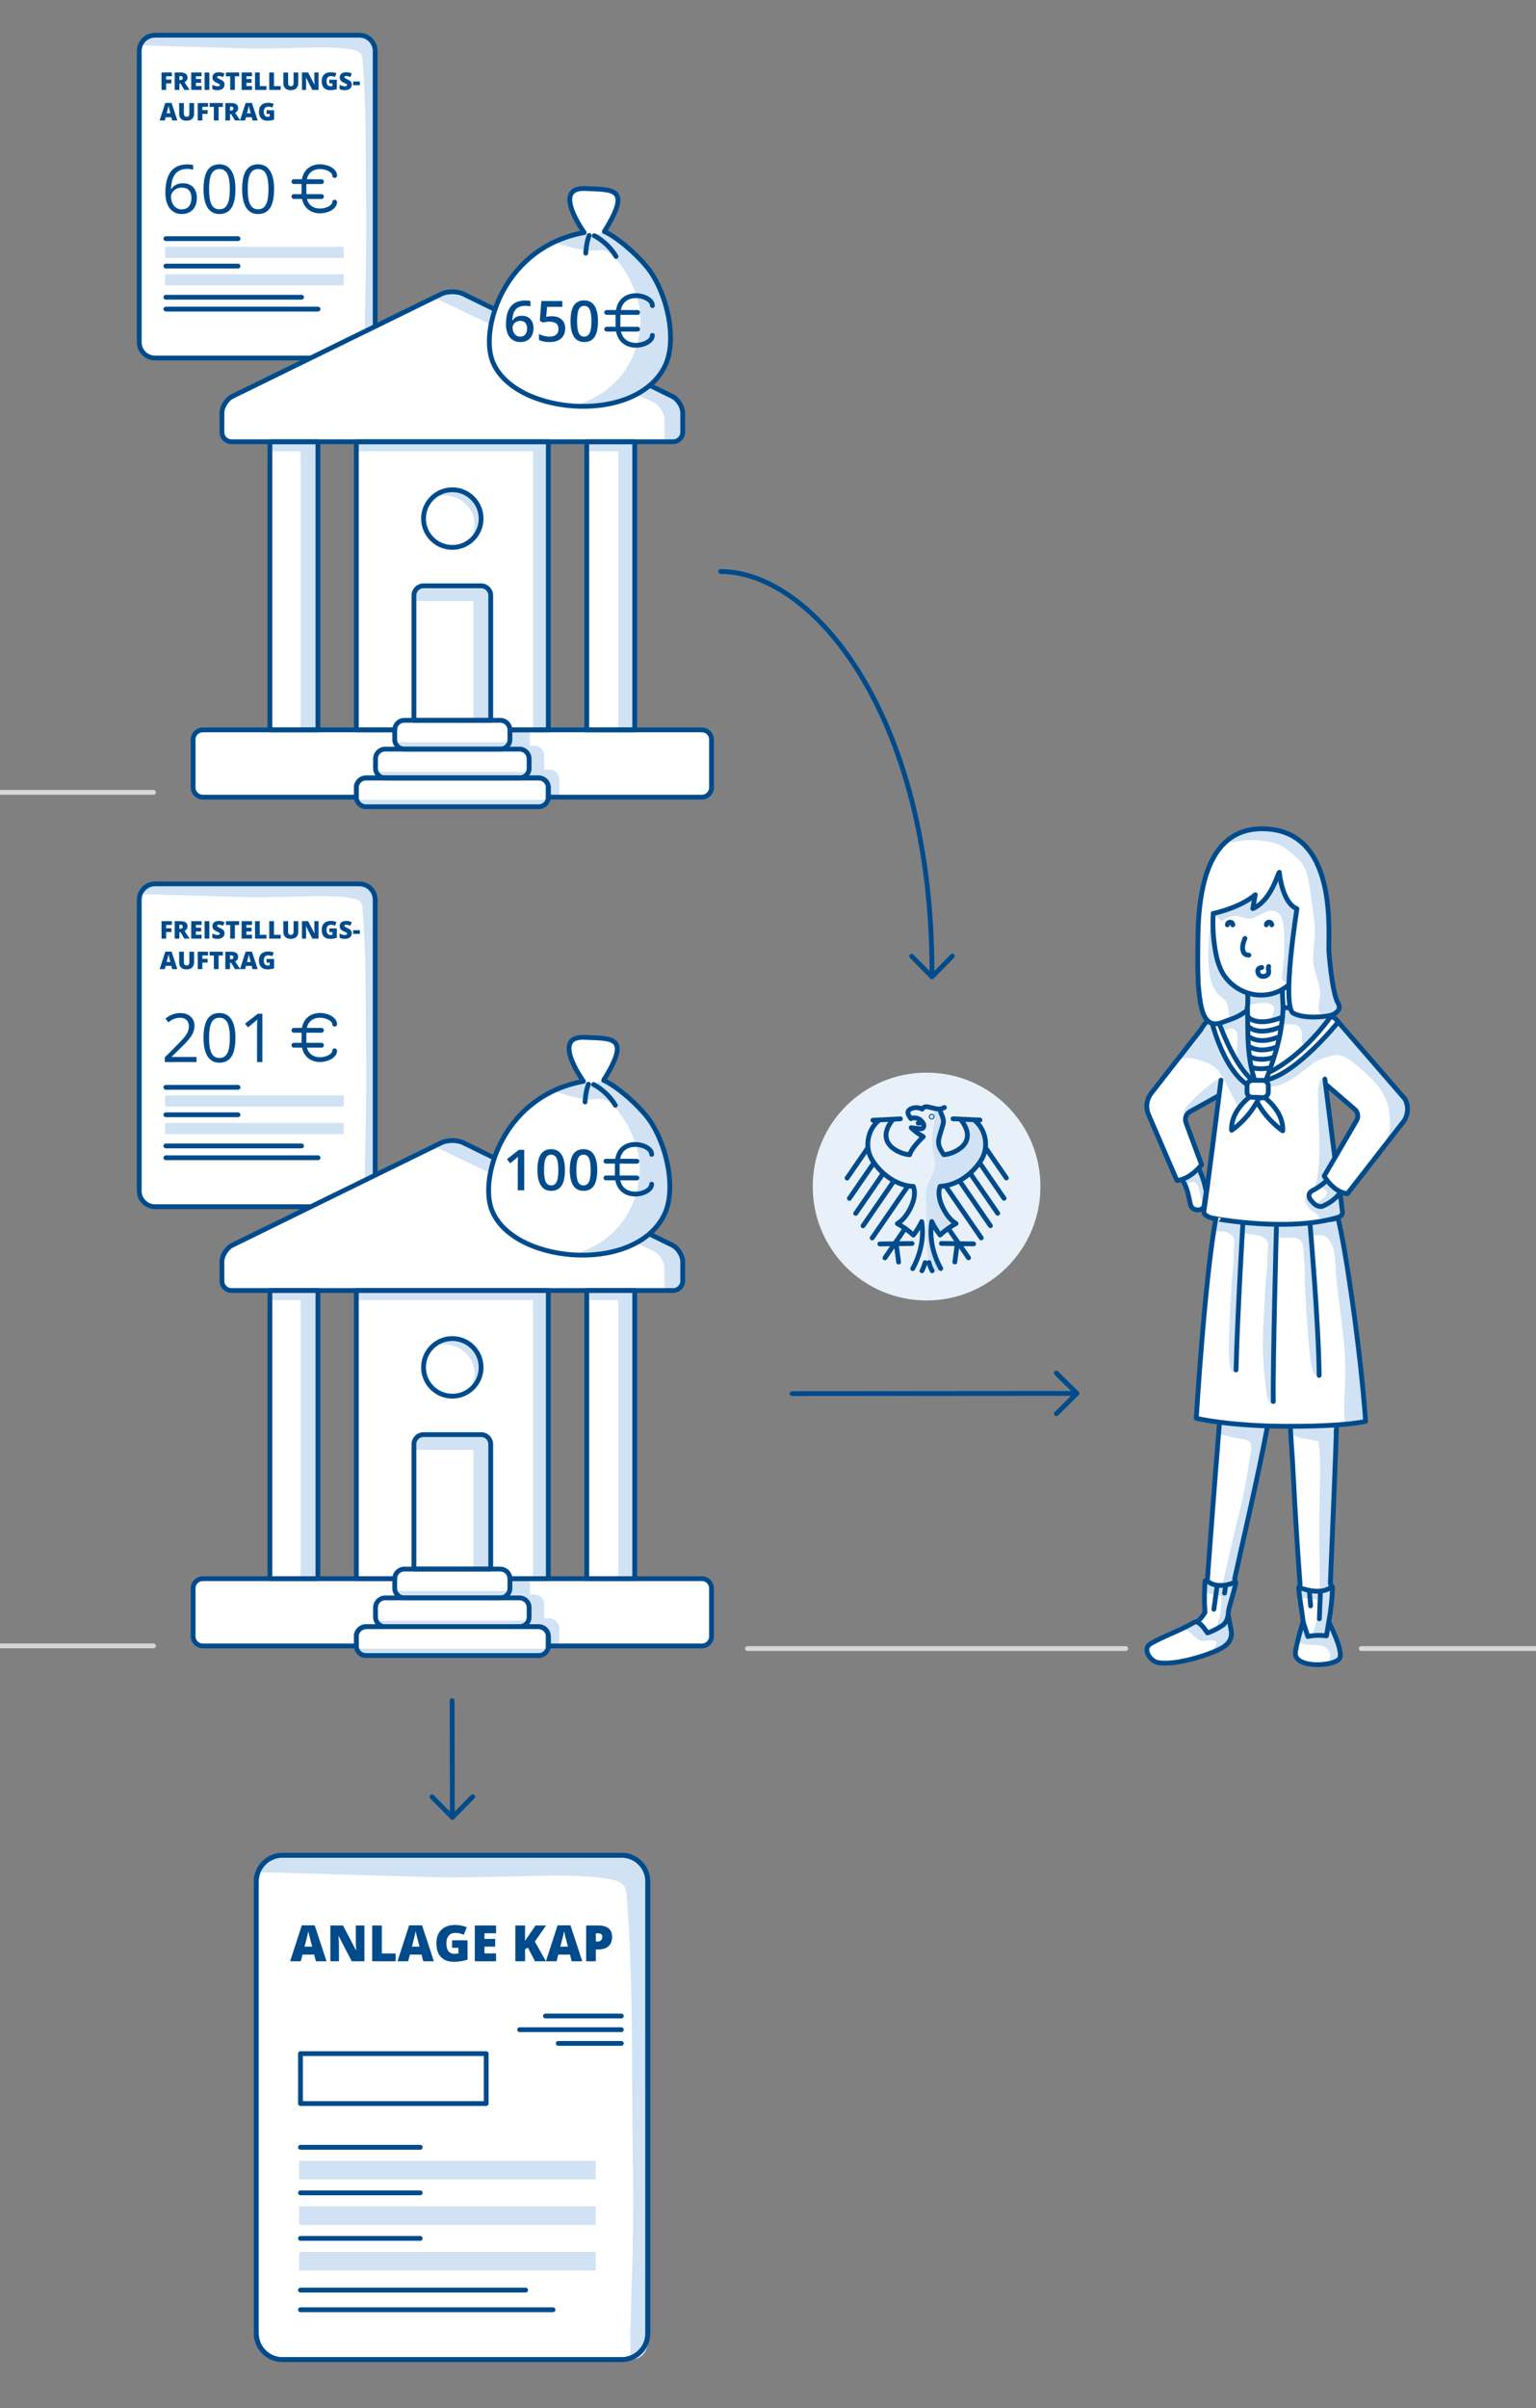 <?xml version="1.0" encoding="utf-8"?>
<!-- Generator: Adobe Illustrator 25.1.0, SVG Export Plug-In . SVG Version: 6.00 Build 0)  -->
<svg version="1.1" baseProfile="basic" xmlns="http://www.w3.org/2000/svg" xmlns:xlink="http://www.w3.org/1999/xlink" x="0px"
	 y="0px" width="320px" height="501.407px" viewBox="0 0 320 501.407" xml:space="preserve">
<rect x="0" y="0" width="320" height="501.407" fill="#808080" stroke="none"/>
<style type="text/css">
	.st0{fill:#FFFFFF;}
	.st1{fill:#D0E2F3;}
	.st2{fill:none;stroke:#004B8C;stroke-miterlimit:10;}
	.st3{fill:#004B8C;}
	.st4{fill:none;stroke:#004B8C;stroke-linecap:round;stroke-linejoin:round;stroke-miterlimit:10;}
	.st5{fill:#FFFFFF;stroke:#004B8C;stroke-linecap:round;stroke-linejoin:round;stroke-miterlimit:10;}
	.st6{fill:#004B8C;stroke:#004B8C;stroke-linecap:round;stroke-linejoin:round;stroke-miterlimit:10;}
	.st7{fill:none;}
	.st8{fill:#404040;}
	.st9{fill:none;stroke:#D7D7D7;stroke-linecap:round;stroke-miterlimit:10;}
	.st10{fill:none;stroke:#D7D7D7;stroke-linecap:round;stroke-linejoin:round;}
	.st11{fill:none;stroke:#D7D7D7;stroke-linecap:round;stroke-linejoin:round;stroke-dasharray:3.05,3.05;}
	.st12{fill:none;stroke:#D7D7D7;stroke-linecap:round;stroke-linejoin:round;stroke-dasharray:3.052,3.052;}
	.st13{fill:#FFFFFF;stroke:#004B8C;stroke-miterlimit:10;}
	.st14{fill-rule:evenodd;clip-rule:evenodd;fill:#FFFFFF;stroke:#004B8C;stroke-miterlimit:10;}
	.st15{fill-rule:evenodd;clip-rule:evenodd;fill:none;stroke:#004B8C;stroke-miterlimit:10;}
	.st16{fill:#E8F0F9;}
	.st17{clip-path:url(#SVGID_2_);}
	.st18{fill:none;stroke:#D7D7D7;stroke-linecap:round;stroke-linejoin:round;stroke-miterlimit:10;}
	.st19{fill:#FBDD32;}
	.st20{fill:none;stroke:#9C851B;stroke-miterlimit:10;}
</style>
<g id="Grafik">
	<g>
		<path class="st0" d="M74.869,251.249H32.301c-1.819,0-3.293-1.474-3.293-3.293v-60.629c0-1.819,1.474-3.293,3.293-3.293h42.568
			c1.819,0,3.293,1.474,3.293,3.293v60.629C78.162,249.775,76.688,251.249,74.869,251.249z"/>
		<path class="st1" d="M67.366,186.575c1.92,0.056,4.364,0.114,6.244,0.507c0.577,0.121,1.192,0.302,1.543,0.776
			c0.292,0.394,0.34,0.912,0.379,1.4c0.801,10.254,0.586,17.036,0.733,28.078c0.08,6.033,0.085,6.34,0.014,12.373
			c-0.033,2.83-0.439,18.646-0.25,21.47c2.11,0.135,2.576-2.292,1.944-4.31v-60.73c-0.596-0.649-1.31-1.244-2.101-1.633
			c-0.636-0.313-1.361-0.452-2.07-0.452H30.859c0.153,0.15,0.028,0.456-0.135,0.595c-0.302,0.258-0.699,0.306-0.916,0.676
			c-0.169,0.287-0.87,0.586-0.55,0.742c0.372,0.182,1.723,0.125,2.129,0.137c0.511,0.015,1.022,0.03,1.532,0.045
			c2.043,0.06,4.086,0.12,6.129,0.18c4.086,0.12,8.172,0.239,12.259,0.359C55.393,186.908,66.099,186.538,67.366,186.575z"/>
		<path class="st2" d="M74.869,251.249H32.301c-1.819,0-3.293-1.474-3.293-3.293v-60.629c0-1.819,1.474-3.293,3.293-3.293h42.568
			c1.819,0,3.293,1.474,3.293,3.293v60.629C78.162,249.775,76.688,251.249,74.869,251.249z"/>
		<g id="XMLID_45_">
			<g id="XMLID_46_">
				<path class="st3" d="M34.616,195.429H33.65v-3.632h2.146v0.787h-1.18v0.693h1.088v0.787h-1.088V195.429z"/>
				<path class="st3" d="M37.374,194.108v1.321h-0.981v-3.632h1.19c0.987,0,1.48,0.357,1.48,1.073c0,0.421-0.206,0.746-0.616,0.977
					l1.059,1.582h-1.113l-0.77-1.321H37.374z M37.374,193.37h0.184c0.343,0,0.514-0.151,0.514-0.454c0-0.25-0.168-0.375-0.504-0.375
					h-0.194V193.37z"/>
				<path class="st3" d="M41.992,195.429h-2.156v-3.632h2.156v0.787h-1.175v0.571h1.088v0.788h-1.088v0.686h1.175V195.429z"/>
				<path class="st3" d="M42.628,195.429v-3.632h0.986v3.632H42.628z"/>
				<path class="st3" d="M46.774,194.327c0,0.225-0.057,0.425-0.171,0.6s-0.279,0.311-0.495,0.407s-0.468,0.146-0.758,0.146
					c-0.242,0-0.444-0.018-0.608-0.051c-0.164-0.034-0.334-0.094-0.512-0.178v-0.875c0.187,0.097,0.382,0.172,0.583,0.226
					c0.202,0.054,0.388,0.08,0.557,0.08c0.146,0,0.252-0.025,0.32-0.075c0.068-0.051,0.102-0.116,0.102-0.195
					c0-0.05-0.014-0.093-0.041-0.131c-0.027-0.037-0.071-0.074-0.132-0.112c-0.06-0.038-0.221-0.116-0.483-0.233
					c-0.237-0.108-0.415-0.212-0.533-0.313c-0.119-0.101-0.207-0.217-0.264-0.348s-0.085-0.286-0.085-0.465
					c0-0.334,0.122-0.595,0.365-0.782c0.243-0.188,0.578-0.28,1.003-0.28c0.376,0,0.759,0.087,1.15,0.261l-0.301,0.757
					c-0.339-0.155-0.633-0.233-0.879-0.233c-0.127,0-0.22,0.022-0.278,0.067s-0.087,0.101-0.087,0.166
					c0,0.071,0.037,0.136,0.111,0.191c0.073,0.057,0.273,0.159,0.6,0.309c0.313,0.141,0.53,0.292,0.652,0.453
					C46.713,193.878,46.774,194.082,46.774,194.327z"/>
				<path class="st3" d="M48.938,195.429h-0.981V192.6h-0.887v-0.803h2.753v0.803h-0.885V195.429z"/>
				<path class="st3" d="M52.498,195.429h-2.156v-3.632h2.156v0.787h-1.175v0.571h1.088v0.788h-1.088v0.686h1.175V195.429z"/>
				<path class="st3" d="M53.133,195.429v-3.632h0.981v2.84h1.399v0.792H53.133z"/>
				<path class="st3" d="M56.095,195.429v-3.632h0.981v2.84h1.399v0.792H56.095z"/>
				<path class="st3" d="M62.144,191.798v2.186c0,0.476-0.135,0.844-0.404,1.104s-0.657,0.392-1.164,0.392
					c-0.495,0-0.875-0.127-1.141-0.38c-0.266-0.254-0.399-0.618-0.399-1.094v-2.208h0.986v2.132c0,0.256,0.048,0.442,0.144,0.559
					s0.238,0.174,0.425,0.174c0.2,0,0.346-0.058,0.436-0.173s0.135-0.304,0.135-0.565v-2.126H62.144z"/>
				<path class="st3" d="M66.364,195.429h-1.287l-1.326-2.559h-0.022c0.031,0.402,0.047,0.71,0.047,0.922v1.637h-0.87v-3.632h1.282
					l1.322,2.523h0.015c-0.023-0.365-0.035-0.659-0.035-0.882v-1.642h0.875V195.429z"/>
				<path class="st3" d="M68.607,193.303h1.568v1.958c-0.426,0.146-0.894,0.219-1.404,0.219c-0.56,0-0.992-0.162-1.298-0.487
					c-0.306-0.324-0.458-0.787-0.458-1.389c0-0.586,0.167-1.042,0.502-1.368s0.803-0.489,1.406-0.489
					c0.229,0,0.444,0.021,0.647,0.064c0.203,0.043,0.379,0.098,0.53,0.164l-0.311,0.77c-0.262-0.129-0.549-0.193-0.862-0.193
					c-0.287,0-0.508,0.093-0.665,0.279c-0.157,0.187-0.235,0.452-0.235,0.799c0,0.339,0.071,0.598,0.212,0.776
					c0.142,0.178,0.346,0.267,0.612,0.267c0.146,0,0.28-0.014,0.402-0.042v-0.569h-0.648V193.303z"/>
				<path class="st3" d="M73.29,194.327c0,0.225-0.057,0.425-0.171,0.6s-0.279,0.311-0.495,0.407s-0.468,0.146-0.758,0.146
					c-0.242,0-0.444-0.018-0.608-0.051c-0.164-0.034-0.334-0.094-0.512-0.178v-0.875c0.187,0.097,0.382,0.172,0.583,0.226
					c0.202,0.054,0.388,0.08,0.557,0.08c0.146,0,0.252-0.025,0.32-0.075c0.068-0.051,0.102-0.116,0.102-0.195
					c0-0.05-0.014-0.093-0.041-0.131c-0.027-0.037-0.071-0.074-0.132-0.112c-0.06-0.038-0.221-0.116-0.483-0.233
					c-0.237-0.108-0.415-0.212-0.533-0.313c-0.119-0.101-0.207-0.217-0.264-0.348s-0.085-0.286-0.085-0.465
					c0-0.334,0.122-0.595,0.365-0.782c0.243-0.188,0.578-0.28,1.003-0.28c0.376,0,0.759,0.087,1.15,0.261l-0.301,0.757
					c-0.339-0.155-0.633-0.233-0.879-0.233c-0.127,0-0.22,0.022-0.278,0.067s-0.087,0.101-0.087,0.166
					c0,0.071,0.037,0.136,0.111,0.191c0.073,0.057,0.273,0.159,0.6,0.309c0.313,0.141,0.53,0.292,0.652,0.453
					C73.229,193.878,73.29,194.082,73.29,194.327z"/>
				<path class="st3" d="M73.566,194.453v-0.774h1.403v0.774H73.566z"/>
				<path class="st3" d="M35.878,201.789l-0.179-0.681h-1.18l-0.184,0.681h-1.078l1.185-3.646h1.309l1.2,3.646H35.878z
					 M35.496,200.303l-0.157-0.597c-0.036-0.132-0.081-0.304-0.133-0.514c-0.052-0.211-0.086-0.361-0.103-0.452
					c-0.015,0.084-0.044,0.224-0.088,0.417c-0.043,0.194-0.141,0.575-0.292,1.146H35.496z"/>
				<path class="st3" d="M40.432,198.157v2.186c0,0.476-0.135,0.844-0.404,1.104s-0.657,0.392-1.164,0.392
					c-0.495,0-0.875-0.127-1.141-0.38c-0.266-0.254-0.399-0.618-0.399-1.094v-2.208h0.986v2.132c0,0.256,0.048,0.442,0.144,0.559
					s0.238,0.174,0.425,0.174c0.2,0,0.346-0.058,0.436-0.173s0.135-0.304,0.135-0.565v-2.126H40.432z"/>
				<path class="st3" d="M42.161,201.789h-0.966v-3.632h2.146v0.787h-1.18v0.693h1.088v0.787h-1.088V201.789z"/>
				<path class="st3" d="M45.539,201.789h-0.981v-2.829h-0.887v-0.803h2.753v0.803h-0.885V201.789z"/>
				<path class="st3" d="M47.924,200.468v1.321h-0.981v-3.632h1.19c0.987,0,1.48,0.357,1.48,1.073c0,0.421-0.206,0.746-0.616,0.977
					l1.059,1.582h-1.113l-0.77-1.321H47.924z M47.924,199.729h0.184c0.343,0,0.514-0.151,0.514-0.454
					c0-0.25-0.168-0.375-0.504-0.375h-0.194V199.729z"/>
				<path class="st3" d="M52.614,201.789l-0.179-0.681h-1.18l-0.184,0.681h-1.078l1.185-3.646h1.309l1.2,3.646H52.614z
					 M52.231,200.303l-0.157-0.597c-0.036-0.132-0.081-0.304-0.133-0.514c-0.052-0.211-0.086-0.361-0.103-0.452
					c-0.015,0.084-0.044,0.224-0.088,0.417c-0.043,0.194-0.141,0.575-0.292,1.146H52.231z"/>
				<path class="st3" d="M55.538,199.662h1.568v1.958c-0.426,0.146-0.894,0.219-1.404,0.219c-0.56,0-0.992-0.162-1.298-0.487
					c-0.306-0.324-0.458-0.787-0.458-1.389c0-0.586,0.167-1.042,0.502-1.368s0.803-0.489,1.406-0.489
					c0.229,0,0.444,0.021,0.647,0.064c0.203,0.043,0.379,0.098,0.53,0.164l-0.311,0.77c-0.262-0.129-0.549-0.193-0.862-0.193
					c-0.287,0-0.508,0.093-0.665,0.279c-0.157,0.187-0.235,0.452-0.235,0.799c0,0.339,0.071,0.598,0.212,0.776
					c0.142,0.178,0.346,0.267,0.612,0.267c0.146,0,0.28-0.014,0.402-0.042v-0.569h-0.648V199.662z"/>
			</g>
		</g>
		<g id="XMLID_43_">
			<g id="XMLID_44_">
				<path class="st3" d="M40.944,221.132h-6.607v-0.983l2.647-2.66c0.807-0.816,1.338-1.398,1.595-1.746
					c0.256-0.349,0.449-0.688,0.577-1.018s0.193-0.686,0.193-1.066c0-0.536-0.163-0.961-0.488-1.275
					c-0.326-0.313-0.777-0.471-1.354-0.471c-0.417,0-0.812,0.069-1.186,0.206c-0.374,0.138-0.79,0.388-1.248,0.75l-0.605-0.777
					c0.926-0.77,1.934-1.155,3.025-1.155c0.944,0,1.685,0.242,2.221,0.726s0.804,1.134,0.804,1.949c0,0.638-0.179,1.268-0.536,1.891
					s-1.027,1.412-2.008,2.365l-2.2,2.151v0.056h5.17V221.132z"/>
				<path class="st3" d="M49.05,216.093c0,1.736-0.274,3.034-0.822,3.891c-0.548,0.857-1.385,1.286-2.513,1.286
					c-1.082,0-1.904-0.439-2.468-1.316c-0.564-0.878-0.846-2.165-0.846-3.86c0-1.751,0.273-3.051,0.818-3.898
					s1.377-1.272,2.496-1.272c1.091,0,1.919,0.442,2.485,1.327C48.767,213.134,49.05,214.415,49.05,216.093z M43.557,216.093
					c0,1.462,0.172,2.526,0.516,3.193s0.891,1,1.643,1c0.761,0,1.312-0.338,1.653-1.014c0.341-0.677,0.512-1.736,0.512-3.18
					c0-1.444-0.171-2.502-0.512-3.173c-0.341-0.672-0.893-1.008-1.653-1.008c-0.752,0-1.299,0.331-1.643,0.993
					C43.729,213.568,43.557,214.63,43.557,216.093z"/>
				<path class="st3" d="M54.667,221.132h-1.114v-7.164c0-0.596,0.019-1.159,0.055-1.691c-0.096,0.097-0.204,0.197-0.323,0.303
					s-0.665,0.553-1.636,1.341l-0.605-0.784l2.661-2.056h0.962V221.132z"/>
			</g>
		</g>
		<line class="st4" x1="34.558" y1="226.395" x2="49.589" y2="226.395"/>
		<rect x="34.397" y="228.092" class="st1" width="37.218" height="2.32"/>
		<line class="st4" x1="34.558" y1="232.11" x2="49.589" y2="232.11"/>
		<line class="st4" x1="34.558" y1="238.596" x2="62.825" y2="238.596"/>
		<line class="st4" x1="34.558" y1="241.064" x2="66.26" y2="241.064"/>
		<rect x="34.397" y="233.807" class="st1" width="37.218" height="2.32"/>
		<g>
			<g>
				<g>
					<g>
						<path class="st4" d="M69.724,213.253c0.002-2.07-6.39-3.417-6.395,1.759l-0.002,2.006c-0.006,5.176,6.389,3.843,6.392,1.773"
							/>
						<line class="st4" x1="66.982" y1="214.529" x2="61.228" y2="214.523"/>
						<line class="st4" x1="66.979" y1="217.634" x2="61.225" y2="217.628"/>
					</g>
				</g>
			</g>
		</g>
	</g>
	<g>
		<path class="st0" d="M74.869,74.543H32.301c-1.819,0-3.293-1.474-3.293-3.293V10.621c0-1.819,1.474-3.293,3.293-3.293h42.568
			c1.819,0,3.293,1.474,3.293,3.293V71.25C78.162,73.069,76.688,74.543,74.869,74.543z"/>
		<path class="st1" d="M67.366,9.869c1.92,0.056,4.364,0.114,6.244,0.507c0.577,0.121,1.192,0.302,1.543,0.776
			c0.292,0.394,0.34,0.912,0.379,1.4c0.801,10.254,0.586,17.036,0.733,28.078c0.08,6.033,0.085,6.34,0.014,12.373
			c-0.033,2.83-0.439,18.646-0.25,21.47c2.11,0.135,2.576-2.292,1.944-4.31V9.433c-0.596-0.649-1.31-1.244-2.101-1.633
			c-0.636-0.313-1.361-0.452-2.07-0.452H30.859c0.153,0.15,0.028,0.456-0.135,0.595c-0.302,0.258-0.699,0.306-0.916,0.676
			c-0.169,0.287-0.87,0.586-0.55,0.742c0.372,0.182,1.723,0.125,2.129,0.137c0.511,0.015,1.022,0.03,1.532,0.045
			c2.043,0.06,4.086,0.12,6.129,0.18c4.086,0.12,8.172,0.239,12.259,0.359C55.393,10.201,66.099,9.832,67.366,9.869z"/>
		<path class="st2" d="M74.869,74.543H32.301c-1.819,0-3.293-1.474-3.293-3.293V10.621c0-1.819,1.474-3.293,3.293-3.293h42.568
			c1.819,0,3.293,1.474,3.293,3.293V71.25C78.162,73.069,76.688,74.543,74.869,74.543z"/>
		<g id="XMLID_53_">
			<g id="XMLID_54_">
				<path class="st3" d="M34.616,18.723H33.65v-3.632h2.146v0.787h-1.18v0.693h1.088v0.787h-1.088V18.723z"/>
				<path class="st3" d="M37.374,17.402v1.321h-0.981v-3.632h1.19c0.987,0,1.48,0.357,1.48,1.073c0,0.421-0.206,0.746-0.616,0.977
					l1.059,1.582h-1.113l-0.77-1.321H37.374z M37.374,16.664h0.184c0.343,0,0.514-0.151,0.514-0.454c0-0.25-0.168-0.375-0.504-0.375
					h-0.194V16.664z"/>
				<path class="st3" d="M41.992,18.723h-2.156v-3.632h2.156v0.787h-1.175v0.571h1.088v0.788h-1.088v0.686h1.175V18.723z"/>
				<path class="st3" d="M42.628,18.723v-3.632h0.986v3.632H42.628z"/>
				<path class="st3" d="M46.774,17.621c0,0.225-0.057,0.425-0.171,0.6s-0.279,0.311-0.495,0.407s-0.468,0.146-0.758,0.146
					c-0.242,0-0.444-0.018-0.608-0.051c-0.164-0.034-0.334-0.094-0.512-0.178V17.67c0.187,0.097,0.382,0.172,0.583,0.226
					c0.202,0.054,0.388,0.08,0.557,0.08c0.146,0,0.252-0.025,0.32-0.075c0.068-0.051,0.102-0.116,0.102-0.195
					c0-0.05-0.014-0.093-0.041-0.131c-0.027-0.037-0.071-0.074-0.132-0.112c-0.06-0.038-0.221-0.116-0.483-0.233
					c-0.237-0.108-0.415-0.212-0.533-0.313c-0.119-0.101-0.207-0.217-0.264-0.348s-0.085-0.286-0.085-0.465
					c0-0.334,0.122-0.595,0.365-0.782c0.243-0.188,0.578-0.28,1.003-0.28c0.376,0,0.759,0.087,1.15,0.261l-0.301,0.757
					c-0.339-0.155-0.633-0.233-0.879-0.233c-0.127,0-0.22,0.022-0.278,0.067s-0.087,0.101-0.087,0.166
					c0,0.071,0.037,0.136,0.111,0.191c0.073,0.057,0.273,0.159,0.6,0.309c0.313,0.141,0.53,0.292,0.652,0.453
					C46.713,17.172,46.774,17.376,46.774,17.621z"/>
				<path class="st3" d="M48.938,18.723h-0.981v-2.829h-0.887v-0.803h2.753v0.803h-0.885V18.723z"/>
				<path class="st3" d="M52.498,18.723h-2.156v-3.632h2.156v0.787h-1.175v0.571h1.088v0.788h-1.088v0.686h1.175V18.723z"/>
				<path class="st3" d="M53.133,18.723v-3.632h0.981v2.84h1.399v0.792H53.133z"/>
				<path class="st3" d="M56.095,18.723v-3.632h0.981v2.84h1.399v0.792H56.095z"/>
				<path class="st3" d="M62.144,15.092v2.186c0,0.476-0.135,0.844-0.404,1.104s-0.657,0.392-1.164,0.392
					c-0.495,0-0.875-0.127-1.141-0.38c-0.266-0.254-0.399-0.618-0.399-1.094v-2.208h0.986v2.132c0,0.256,0.048,0.442,0.144,0.559
					s0.238,0.174,0.425,0.174c0.2,0,0.346-0.058,0.436-0.173s0.135-0.304,0.135-0.565v-2.126H62.144z"/>
				<path class="st3" d="M66.364,18.723h-1.287l-1.326-2.559h-0.022c0.031,0.402,0.047,0.71,0.047,0.922v1.637h-0.87v-3.632h1.282
					l1.322,2.523h0.015c-0.023-0.365-0.035-0.659-0.035-0.882v-1.642h0.875V18.723z"/>
				<path class="st3" d="M68.607,16.596h1.568v1.958c-0.426,0.146-0.894,0.219-1.404,0.219c-0.56,0-0.992-0.162-1.298-0.487
					c-0.306-0.324-0.458-0.787-0.458-1.389c0-0.586,0.167-1.042,0.502-1.368s0.803-0.489,1.406-0.489
					c0.229,0,0.444,0.021,0.647,0.064c0.203,0.043,0.379,0.098,0.53,0.164l-0.311,0.77c-0.262-0.129-0.549-0.193-0.862-0.193
					c-0.287,0-0.508,0.093-0.665,0.279c-0.157,0.187-0.235,0.452-0.235,0.799c0,0.339,0.071,0.598,0.212,0.776
					c0.142,0.178,0.346,0.267,0.612,0.267c0.146,0,0.28-0.014,0.402-0.042v-0.569h-0.648V16.596z"/>
				<path class="st3" d="M73.29,17.621c0,0.225-0.057,0.425-0.171,0.6s-0.279,0.311-0.495,0.407s-0.468,0.146-0.758,0.146
					c-0.242,0-0.444-0.018-0.608-0.051c-0.164-0.034-0.334-0.094-0.512-0.178V17.67c0.187,0.097,0.382,0.172,0.583,0.226
					c0.202,0.054,0.388,0.08,0.557,0.08c0.146,0,0.252-0.025,0.32-0.075c0.068-0.051,0.102-0.116,0.102-0.195
					c0-0.05-0.014-0.093-0.041-0.131c-0.027-0.037-0.071-0.074-0.132-0.112c-0.06-0.038-0.221-0.116-0.483-0.233
					c-0.237-0.108-0.415-0.212-0.533-0.313c-0.119-0.101-0.207-0.217-0.264-0.348s-0.085-0.286-0.085-0.465
					c0-0.334,0.122-0.595,0.365-0.782c0.243-0.188,0.578-0.28,1.003-0.28c0.376,0,0.759,0.087,1.15,0.261l-0.301,0.757
					c-0.339-0.155-0.633-0.233-0.879-0.233c-0.127,0-0.22,0.022-0.278,0.067s-0.087,0.101-0.087,0.166
					c0,0.071,0.037,0.136,0.111,0.191c0.073,0.057,0.273,0.159,0.6,0.309c0.313,0.141,0.53,0.292,0.652,0.453
					C73.229,17.172,73.29,17.376,73.29,17.621z"/>
				<path class="st3" d="M73.566,17.747v-0.774h1.403v0.774H73.566z"/>
				<path class="st3" d="M35.878,25.083l-0.179-0.681h-1.18l-0.184,0.681h-1.078l1.185-3.646h1.309l1.2,3.646H35.878z
					 M35.496,23.597l-0.157-0.597c-0.036-0.132-0.081-0.304-0.133-0.514c-0.052-0.211-0.086-0.361-0.103-0.452
					c-0.015,0.084-0.044,0.224-0.088,0.417c-0.043,0.194-0.141,0.575-0.292,1.146H35.496z"/>
				<path class="st3" d="M40.432,21.451v2.186c0,0.476-0.135,0.844-0.404,1.104s-0.657,0.392-1.164,0.392
					c-0.495,0-0.875-0.127-1.141-0.38c-0.266-0.254-0.399-0.618-0.399-1.094v-2.208h0.986v2.132c0,0.256,0.048,0.442,0.144,0.559
					s0.238,0.174,0.425,0.174c0.2,0,0.346-0.058,0.436-0.173s0.135-0.304,0.135-0.565v-2.126H40.432z"/>
				<path class="st3" d="M42.161,25.083h-0.966v-3.632h2.146v0.787h-1.18v0.693h1.088v0.787h-1.088V25.083z"/>
				<path class="st3" d="M45.539,25.083h-0.981v-2.829h-0.887v-0.803h2.753v0.803h-0.885V25.083z"/>
				<path class="st3" d="M47.924,23.761v1.321h-0.981v-3.632h1.19c0.987,0,1.48,0.357,1.48,1.073c0,0.421-0.206,0.746-0.616,0.977
					l1.059,1.582h-1.113l-0.77-1.321H47.924z M47.924,23.023h0.184c0.343,0,0.514-0.151,0.514-0.454c0-0.25-0.168-0.375-0.504-0.375
					h-0.194V23.023z"/>
				<path class="st3" d="M52.614,25.083l-0.179-0.681h-1.18l-0.184,0.681h-1.078l1.185-3.646h1.309l1.2,3.646H52.614z
					 M52.231,23.597l-0.157-0.597c-0.036-0.132-0.081-0.304-0.133-0.514c-0.052-0.211-0.086-0.361-0.103-0.452
					c-0.015,0.084-0.044,0.224-0.088,0.417c-0.043,0.194-0.141,0.575-0.292,1.146H52.231z"/>
				<path class="st3" d="M55.538,22.956h1.568v1.958c-0.426,0.146-0.894,0.219-1.404,0.219c-0.56,0-0.992-0.162-1.298-0.487
					c-0.306-0.324-0.458-0.787-0.458-1.389c0-0.586,0.167-1.042,0.502-1.368s0.803-0.489,1.406-0.489
					c0.229,0,0.444,0.021,0.647,0.064c0.203,0.043,0.379,0.098,0.53,0.164l-0.311,0.77c-0.262-0.129-0.549-0.193-0.862-0.193
					c-0.287,0-0.508,0.093-0.665,0.279c-0.157,0.187-0.235,0.452-0.235,0.799c0,0.339,0.071,0.598,0.212,0.776
					c0.142,0.178,0.346,0.267,0.612,0.267c0.146,0,0.28-0.014,0.402-0.042v-0.569h-0.648V22.956z"/>
			</g>
		</g>
		<g id="XMLID_51_">
			<g id="XMLID_52_">
				<path class="st3" d="M34.454,40.129c0-1.976,0.384-3.452,1.152-4.431c0.768-0.979,1.903-1.469,3.407-1.469
					c0.518,0,0.926,0.044,1.224,0.131v0.983c-0.353-0.114-0.756-0.172-1.21-0.172c-1.077,0-1.9,0.336-2.468,1.007
					c-0.568,0.672-0.88,1.728-0.935,3.166h0.083c0.504-0.788,1.302-1.183,2.393-1.183c0.903,0,1.614,0.273,2.135,0.818
					c0.52,0.546,0.78,1.286,0.78,2.221c0,1.045-0.285,1.867-0.856,2.465c-0.571,0.599-1.342,0.897-2.313,0.897
					c-1.041,0-1.866-0.391-2.475-1.173C34.759,42.609,34.454,41.522,34.454,40.129z M37.83,43.594c0.651,0,1.156-0.205,1.516-0.615
					s0.54-1.003,0.54-1.777c0-0.664-0.167-1.187-0.502-1.567c-0.334-0.38-0.834-0.57-1.499-0.57c-0.412,0-0.791,0.085-1.134,0.254
					c-0.344,0.17-0.618,0.403-0.821,0.701c-0.204,0.298-0.306,0.607-0.306,0.929c0,0.472,0.092,0.912,0.275,1.319
					c0.184,0.408,0.443,0.731,0.78,0.97S37.399,43.594,37.83,43.594z"/>
				<path class="st3" d="M49.05,39.386c0,1.736-0.274,3.034-0.822,3.891c-0.548,0.857-1.385,1.286-2.513,1.286
					c-1.082,0-1.904-0.439-2.468-1.316c-0.564-0.878-0.846-2.165-0.846-3.86c0-1.751,0.273-3.051,0.818-3.898
					s1.377-1.272,2.496-1.272c1.091,0,1.919,0.442,2.485,1.327C48.767,36.428,49.05,37.709,49.05,39.386z M43.557,39.386
					c0,1.462,0.172,2.526,0.516,3.193s0.891,1,1.643,1c0.761,0,1.312-0.338,1.653-1.014c0.341-0.677,0.512-1.736,0.512-3.18
					c0-1.444-0.171-2.502-0.512-3.173c-0.341-0.672-0.893-1.008-1.653-1.008c-0.752,0-1.299,0.331-1.643,0.993
					C43.729,36.862,43.557,37.924,43.557,39.386z"/>
				<path class="st3" d="M57.101,39.386c0,1.736-0.274,3.034-0.822,3.891c-0.548,0.857-1.385,1.286-2.513,1.286
					c-1.082,0-1.904-0.439-2.468-1.316c-0.564-0.878-0.846-2.165-0.846-3.86c0-1.751,0.273-3.051,0.818-3.898
					s1.377-1.272,2.496-1.272c1.091,0,1.919,0.442,2.485,1.327C56.818,36.428,57.101,37.709,57.101,39.386z M51.608,39.386
					c0,1.462,0.172,2.526,0.516,3.193s0.891,1,1.643,1c0.761,0,1.312-0.338,1.653-1.014c0.341-0.677,0.512-1.736,0.512-3.18
					c0-1.444-0.171-2.502-0.512-3.173c-0.341-0.672-0.893-1.008-1.653-1.008c-0.752,0-1.299,0.331-1.643,0.993
					C51.78,36.862,51.608,37.924,51.608,39.386z"/>
			</g>
		</g>
		<line class="st4" x1="34.558" y1="49.689" x2="49.589" y2="49.689"/>
		<rect x="34.397" y="51.386" class="st1" width="37.218" height="2.32"/>
		<line class="st4" x1="34.558" y1="55.403" x2="49.589" y2="55.403"/>
		<line class="st4" x1="34.558" y1="61.89" x2="62.825" y2="61.89"/>
		<line class="st4" x1="34.558" y1="64.358" x2="66.26" y2="64.358"/>
		<rect x="34.397" y="57.101" class="st1" width="37.218" height="2.32"/>
		<g>
			<g>
				<g>
					<g>
						<path class="st4" d="M69.724,36.547c0.002-2.07-6.39-3.417-6.395,1.759l-0.002,2.006c-0.006,5.176,6.389,3.843,6.392,1.773"/>
						<line class="st4" x1="66.982" y1="37.823" x2="61.228" y2="37.816"/>
						<line class="st4" x1="66.979" y1="40.928" x2="61.225" y2="40.922"/>
					</g>
				</g>
			</g>
		</g>
	</g>
	<g>
		<line class="st4" x1="94.241" y1="378.403" x2="94.195" y2="354.096"/>
		<polyline class="st4" points="98.467,374.107 94.241,378.403 90.002,374.121 		"/>
	</g>
	<g>
		<polyline class="st4" points="198.394,199.084 194.169,203.38 189.929,199.098 		"/>
		<path class="st4" d="M150.147,119.004c19.171,0,44.015,29.812,44.015,83.439"/>
	</g>
	<g>
		<path class="st0" d="M292.717,229.194c-0.005-0.009-0.014-0.015-0.019-0.023c-0.054-0.123-0.1-0.248-0.166-0.368l-3.901-4.503
			c-0.396-0.515-0.813-0.992-1.252-1.445l-8.726-10.072c-0.56-0.658-0.945-1.054-1.649-1.188l-0.031-0.048
			c0.501-0.058,1.031-0.147,1.41-0.48c0.484-0.426,0.594-1.156,0.462-1.787s-0.465-1.199-0.747-1.779
			c-0.019-0.039-0.033-0.079-0.051-0.118c-0.643-2.303-1.1-6.164-1.323-8.983c-0.053-0.672-0.007-1.999-0.003-3.712
			c0.042-0.345,0.072-0.691,0.071-1.041c-0.009-2.651-0.278-5.372-0.759-8.008c-0.045-0.242-0.092-0.484-0.143-0.726
			c-0.073-0.364-0.134-0.734-0.215-1.093c-0.143-0.633-0.343-1.248-0.57-1.855c-1.715-5.114-5.217-9.402-12.336-9.402
			c-14.403,0-13.264,20.519-13.388,26.737c-0.014,0.697,0,5.224,0.249,7.213c0.222,1.777,0.484,4.552,1.733,5.885l-0.01,0.211
			c-0.052,0.054-0.096,0.117-0.147,0.172c-0.312,0.075-0.542,0.302-0.708,0.581c-0.063,0.072-0.123,0.146-0.177,0.219
			c-0.924,1.253-1.803,2.538-2.659,3.839l-7.96,10.185c-0.993,1.271-1.214,2.982-0.576,4.464l5.917,13.735
			c0.777-0.086,1.498-0.359,2.142-0.71c-0.018,0.013-0.035,0.025-0.052,0.038c-0.29,0.21-0.982,0.543-0.707,0.909l-0.031,0.026
			c1.085,1.782,1.18,4.047,1.568,5.012c0.46,1.146,2.533,1.136,2.749-0.08c0.005-0.028,0.011-0.066,0.017-0.098
			c0.038,0.029,0.078,0.059,0.114,0.087c-0.081,0.558-0.139,0.929-0.17,1.066c-0.309,1.389,2.469,1.697,2.469,1.697
			c-0.068,0.37-0.136,0.757-0.204,1.154c-0.173,0.498-0.27,1.055-0.313,1.472c0.024,0.002,0.05,0.001,0.074,0.003
			c-2.092,13.516-3.627,38.925-3.627,38.925s1.713,0.42,4.999,0.839l-0.008,0.032l-0.097,0.848
			c-0.045,0.098-0.094,0.194-0.145,0.289c0.021-0.257,0.041-0.512,0.062-0.77l-0.094,0.835c-0.161,0.312-0.292,0.626-0.123,1.02
			c0.001,0.002,0.005,0.005,0.006,0.007l-2.843,37.446l-1.599,1.815c0.024-0.016,0.048-0.038,0.072-0.056l-0.018,0.161
			c-0.406-0.153-0.601,0.002-0.601,0.002c-0.03,0.017-0.058,0.031-0.087,0.048c-0.047-0.006-0.092-0.023-0.14-0.023
			c-0.341,0-0.654,0.172-0.96,0.322c-0.647,0.317-1.624,1.104-1.624,1.104c-2.188,1.031-4.185,1.798-6.251,2.972
			c-1.963,1.115-0.083,3.747,1.546,3.996c3.273,0.501,8.721-1.074,11.597-2.284c0.984-0.414,1.991-0.854,2.742-1.612
			c0.655-0.662,0.943-1.542,0.858-2.498c0-0.024,0.004-0.048,0.003-0.072c-0.018-0.575-0.143-1.138-0.29-1.695l-0.332-1.941
			l0.369-1.769c0.691-1.456,1.474-2.934,1.333-4.521c-0.062-0.01-0.123-0.008-0.185-0.014c0.016-0.073,0.034-0.141,0.049-0.214
			l6.831-32.666c1.34,0.043,2.76,0.068,4.268,0.068c0.087,0,0.163-0.001,0.249-0.001c0.327,5.866,0.409,5.658,0.682,11.215
			c0.345,7.029,0.841,14.794,1.353,21.623c0.027,0.358-0.249,0.518-0.264,0.843c-0.038,0.021-0.074,0.056-0.106,0.127
			c-0.092,0.205,0.065,0.437,0.081,0.643c0.023,0.294-0.178,0.583-0.114,0.871c0.04,0.18,0.18,0.319,0.348,0.403
			c0.236,1.739,0.554,3.456,0.683,4.942c0,0-0.307,1.013-0.653,2.266c-0.01,0.018-0.022,0.041-0.032,0.057
			c-0.16,0.246-0.237,0.588-0.288,0.873c-0.019,0.106-0.016,0.214-0.014,0.32c-0.314,1.218-0.589,2.431-0.616,3.044
			c-0.142,3.26,8.257,2.776,9.218,1.081c0.008-0.014,0.01-0.035,0.017-0.05c0.092-0.114,0.172-0.236,0.224-0.374
			c0.227-0.606-0.015-1.277-0.262-1.874c-0.077-0.187-0.169-0.367-0.247-0.553c-0.535-1.699-1.43-3.577-1.811-4.344
			c0.161-1.01,0.151-2.077,0.244-3.114c0.027-0.215,0.053-0.439,0.079-0.673c0.161-1.067,0.49-2.111,0.531-3.189
			c0.003-0.083,0.001-0.174-0.054-0.235c-0.046-0.051-0.118-0.068-0.185-0.078c-0.006-0.001-0.012,0-0.019,0
			c0.002-0.047,0.005-0.093,0.007-0.14c0.017-0.417-0.465-0.635-0.447-1.078c0.095-2.288,0.203-4.905,0.315-7.632
			c0.62-8.402,0.895-14.104,1.276-24.921c-0.115-0.012-0.22-0.018-0.334-0.029c0-0.177,0-0.148-0.001,0l-0.021-0.303
			c0.708-0.048,1.346-0.099,1.913-0.151c0.016,0.02,0.02,0.049,0.041,0.067c0.167,0.141,0.413,0.119,0.63,0.09
			c1.207-0.163,2.414-0.326,3.621-0.489c-0.053-0.269-0.093-0.53-0.141-0.796c-0.299-4.038-0.727-8.385-1.222-12.708
			c-0.042-0.605-0.086-1.216-0.136-1.837c-0.043-0.531-0.152-1.121-0.288-1.732c-0.354-2.879-0.728-5.7-1.105-8.365
			c0.024-0.647,0.016-1.283-0.098-1.879c-0.094-0.49-0.231-0.958-0.381-1.419c-0.373-2.5-0.74-4.798-1.081-6.793
			c0.033-0.946,0.015-1.891-0.178-2.816c-0.312-1.492-1.053-2.909-1.056-4.433c0.495-0.259,0.874-0.641,0.749-1.201
			c-0.075-0.34-0.107-0.996-0.414-3.367l0.054-0.711c0.43,0.196,0.894,0.342,1.394,0.401l8.314-10.689
			c1.536-1.177,2.757-2.756,3.517-4.536c0.5-0.785,0.736-1.696,0.69-2.607C293.091,230.181,293.002,229.651,292.717,229.194z
			 M253.728,298.465c0.015,0.011,0.049,0.023,0.068,0.034l-0.233,2.024C253.618,299.841,253.672,299.155,253.728,298.465z
			 M255.764,335.629c0,0,0,0.169-0.026,0.42l-0.045-0.266l0.119-0.456C255.792,335.433,255.772,335.541,255.764,335.629z
			 M276.351,228.535c0.375,2.973,0.905,7.17,1.373,10.831c-0.018-0.089-0.04-0.178-0.059-0.267c-0.329-2.334-0.915-6.575-1.286-9.78
			C276.371,229.058,276.365,228.796,276.351,228.535z M250.983,247.346c-0.553-2.541-1.404-3.976-1.404-3.976l-0.461,0.39
			c-0.083,0.024-0.165,0.07-0.238,0.119c0.811-0.729,1.292-1.384,1.292-1.384l-3.242-8.74c-0.089-0.239-0.122-0.485-0.113-0.727
			c0.054,0.064,0.097,0.137,0.164,0.19c-0.102-0.582,0.143-1.212,0.611-1.573c0.087-0.067,0.161-0.144,0.232-0.221l3.232-1.796
			c0.826-0.295,2.117-0.745,2.507-1.226l-1.537,13.712c-0.214,1.65-0.419,3.22-0.603,4.61L250.983,247.346z M282.427,233.371
			l-4.458,7.637l-0.058-0.185c0,0-0.034-0.234-0.091-0.634c0-0.024,0.002-0.048,0.001-0.071c0.03,0.236,0.061,0.476,0.09,0.705
			l-0.09-0.712c-0.01-0.239-0.044-0.477-0.09-0.713l-1.381-10.899c-0.005-0.095-0.006-0.19-0.012-0.285
			c-0.033-0.545-0.081-1.089-0.154-1.63c-0.036-0.27-0.07-0.549-0.136-0.818l6.164,5.315
			C282.794,231.708,282.882,232.647,282.427,233.371z"/>
		<path class="st1" d="M272.049,342.43c0.67,0.082,1.348,0.044,2.023,0.071c0.674,0.027,1.365,0.126,1.953,0.457
			c0.588,0.331,1.059,0.933,1.08,1.607c0.015,0.477-0.189,0.962-0.06,1.422c0.453,0.001,0.914-0.041,1.332-0.213
			c0.419-0.172,0.793-0.49,0.952-0.914c0.227-0.605-0.015-1.276-0.262-1.874c-0.556-1.344-1.151-2.673-1.782-3.984
			c-0.058-0.12-0.174-0.262-0.293-0.201c-0.047,0.024-0.074,0.074-0.095,0.122c-0.261,0.57-0.302,1.327-0.855,1.622
			c-0.228,0.122-0.497,0.13-0.755,0.136c-0.714,0.017-1.428,0.037-2.142,0.05c-0.161,0.003-0.303-0.007-0.428-0.119
			c-0.101-0.09-0.188-0.196-0.287-0.289c-0.187-0.174-0.524-1.464-0.748-1.587c-0.342-0.189-0.648,0.85-0.894,1.229
			c-0.16,0.246-0.237,0.588-0.288,0.873c-0.053,0.296-0.039,0.605,0.123,0.866c0.261,0.422,0.781,0.615,1.247,0.699
			C271.928,342.413,271.988,342.422,272.049,342.43z"/>
		<path class="st1" d="M270.555,331.426c0.023,0.294-0.178,0.583-0.113,0.871c0.052,0.234,0.272,0.4,0.503,0.464
			c0.231,0.064,0.476,0.045,0.715,0.035c1.015-0.043,2.036,0.072,3.016,0.34c0.278,0.076,0.059,0.697,0.237,0.923
			c0.302,0.385,0.148,0.942-0.019,1.402c-0.637,1.754-0.764,2.986-1.403,4.739c0.126,0.144,0.34,0.162,0.532,0.169
			c0.476,0.018,0.953,0.035,1.429,0.053c0.233,0.009,0.484,0.012,0.674-0.123c0.11-0.078,0.186-0.194,0.254-0.311
			c0.958-1.647,0.67-3.701,0.935-5.588c0.154-1.102,0.506-2.177,0.548-3.288c0.003-0.083,0.001-0.174-0.054-0.235
			c-0.046-0.051-0.118-0.068-0.185-0.078c-0.732-0.115-1.449,0.22-2.162,0.422c-0.751,0.213-1.543,0.275-2.319,0.194
			c-0.772-0.081-1.562-0.298-2.244-0.677c-0.168-0.093-0.314-0.199-0.423,0.045C270.383,330.988,270.539,331.219,270.555,331.426z"
			/>
		<path class="st1" d="M246.125,339.327c0.828-0.181,1.624,0.381,2.239,0.963s1.246,1.255,2.085,1.373
			c0.492,0.069,0.987-0.067,1.48-0.132c0.493-0.065,1.043-0.042,1.418,0.284c0.06,0.052,0.116,0.114,0.133,0.191
			c0.024,0.103-0.025,0.207-0.072,0.301c-0.23,0.461-0.46,0.922-0.69,1.383c0.352,0.189,0.774-0.042,1.106-0.266
			c0.34-0.23,0.68-0.459,1.02-0.689c0.363-0.246,0.732-0.496,1.015-0.831c0.5-0.593,0.683-1.403,0.659-2.179
			c-0.025-0.776-0.237-1.532-0.448-2.279c-1.258,0.79-2.542,1.538-3.85,2.241c-0.224,0.12-0.502,0.239-0.718,0.105
			c-0.149-0.092-0.21-0.273-0.288-0.429c-0.347-0.703-1.129-1.06-1.853-1.363c-0.242-0.101-0.492-0.204-0.755-0.204
			c-0.341,0-0.654,0.173-0.96,0.322c-0.647,0.317-1.334,0.551-2.039,0.695"/>
		<path class="st1" d="M250.814,330.29c-0.027,0.22-0.052,0.449,0.019,0.66c0.096,0.286,0.354,0.486,0.616,0.635
			c0.705,0.401,1.526,0.558,2.337,0.601c0.147,0.008,0.303,0.014,0.426,0.095c0.205,0.134,0.245,0.413,0.257,0.657
			c0.066,1.288-0.08,2.587-0.429,3.828c-0.205,0.728-0.482,1.453-0.473,2.209c0.772-0.428,1.587-0.899,1.986-1.686
			c0.234-0.461,0.301-0.99,0.29-1.506c-0.003-0.146-0.012-0.293,0.009-0.438c0.027-0.178,0.099-0.346,0.173-0.51
			c0.732-1.623,1.73-3.26,1.572-5.034c-0.687-0.114-1.384,0.057-2.074,0.144c-0.677,0.086-1.364,0.09-2.042,0.015
			c-0.339-0.037-0.676-0.095-1.008-0.172c-0.268-0.062-0.534-0.117-0.749-0.297c-0.215-0.18-0.478-0.335-0.773-0.304
			C250.861,329.536,250.857,329.931,250.814,330.29z"/>
		<path class="st1" d="M257.076,260.209c-0.085,1.257,0.017,2.528-0.184,3.772c-0.317,1.955-0.832,13.586-0.842,14.621
			c-0.033,3.643-0.062,6.49,0.748,7.027c0.279,0.184,0.355,0.117,0.678,0.119c0.38-0.403,0.065-1.042-0.054-1.583
			c-0.121-0.548-0.01-1.117,0.081-1.67c0.724-4.414,0.172-8.938,0.564-13.393c0.073-0.833,0.18-1.669,0.124-2.503
			c-0.048-0.718-0.217-1.424-0.266-2.142c-0.065-0.958,0.086-1.929,0.439-2.822c0.195-0.493,0.453-0.969,0.545-1.492
			c0.161-0.917-0.206-1.884,0.056-2.777c0.072-0.244,0.195-0.509,0.158-0.769c-0.041-0.292-0.283-0.409-0.538-0.487
			c-0.313-0.096-0.634-0.172-0.954-0.24c-0.207-0.044-0.479-0.142-0.689-0.058c-0.324,0.129-3.109,0.476-2.833,0.498
			c2.317,0.187,2.937,1.296,3.012,1.792C257.228,258.798,257.123,259.508,257.076,260.209z"/>
		<path class="st1" d="M271.581,261.079c0.056,1.258,0.299,2.51,0.238,3.769c-0.097,1.978,0.688,13.594,0.794,14.623
			c0.374,3.624,0.662,6.457,1.527,6.899c0.297,0.152,0.366,0.077,0.687,0.042c0.333-0.443-0.052-1.043-0.23-1.567
			c-0.181-0.531-0.134-1.108-0.106-1.669c0.228-4.467-0.278-8.845-0.385-13.316c-0.02-0.836-0.073-1.716-0.222-2.539
			c-0.128-0.708-0.13-1.861-0.259-2.57c-0.172-0.944-0.387-1.78-0.136-2.706c0.139-0.512-0.127-0.709-0.094-1.238
			c0.058-0.929-0.415-1.85-0.255-2.766c0.044-0.251,0.137-0.528,0.072-0.782c-0.073-0.286-0.327-0.375-0.589-0.424
			c-0.322-0.06-0.649-0.1-0.975-0.132c-0.21-0.021-0.492-0.088-0.691,0.019c-0.307,0.164-3.036,0.82-2.759,0.811
			c2.323-0.073,3.063,0.96,3.193,1.444C271.576,259.66,271.55,260.377,271.581,261.079z"/>
		<path class="st1" d="M264.095,260.961c-0.085,1.257,0.017,2.528-0.184,3.772c-0.317,1.955-0.832,13.586-0.842,14.621
			c-0.033,3.643,0.645,12.249,1.456,12.785c0.279,0.184,0.355,0.117,0.678,0.119c0.38-0.403,0.184-6.598,0.065-7.14
			c-0.121-0.548-0.123-1.449-0.032-2.003c0.724-4.414,0.028-8.37,0.42-12.825c0.073-0.833,0.218-1.976,0.162-2.811
			c-0.048-0.718-0.048-1.608-0.097-2.326c-0.065-0.957-0.291-1.648-0.336-2.768c-0.021-0.53,0.453-0.969,0.545-1.492
			c0.161-0.917-0.206-1.884,0.056-2.777c0.072-0.244,0.195-0.509,0.158-0.769c-0.041-0.292-0.283-0.409-0.538-0.487
			c-0.313-0.096-0.634-0.172-0.954-0.24c-0.207-0.044-0.479-0.142-0.689-0.058c-0.324,0.129-3.109,0.476-2.833,0.498
			c2.317,0.187,2.937,1.296,3.012,1.792C264.247,259.55,264.142,260.26,264.095,260.961z"/>
		<path class="st1" d="M268.121,257.745c2.16-0.043,4.299-0.42,6.455-0.559c0.365-0.024,0.739-0.039,1.091,0.061
			c0.467,0.133,0.858,0.46,1.167,0.836c1.172,1.423,1.254,3.418,1.36,5.259c0.432,7.511,2.146,14.936,2.08,22.459
			c-0.03,3.42-0.428,6.847-0.126,10.254c0.018,0.202,0.049,0.425,0.204,0.555c0.168,0.141,0.414,0.119,0.631,0.09
			c1.207-0.163,2.414-0.326,3.621-0.489c-1.046-5.278-1.062-9.978-1.499-15.341c-0.145-1.784-0.985-4.218-1.375-5.965
			c-0.417-1.871,0.246-4.128-0.116-6.011c-0.437-2.272-1.72-4.146-1.56-6.454c0.106-1.526,0.232-3.076-0.081-4.574
			c-0.312-1.494-1.055-2.912-1.056-4.438c0,0.128-2.57,0.545-2.84,0.594c-0.972,0.177-1.948,0.328-2.928,0.453
			c-1.939,0.247-3.892,0.393-5.846,0.436c-3.929,0.088-7.868-0.236-11.729-0.973c-0.665-0.127-1.514-0.442-2.051,0.144
			c-0.491,0.535-0.678,1.613-0.747,2.295c0.983,0.079,2.004-0.04,2.999,0.027c0.994,0.067,1.985,0.184,2.972,0.322
			c1.992,0.278,3.972,0.641,5.972,0.852C265.849,257.697,266.985,257.768,268.121,257.745z"/>
		<path class="st1" d="M247.611,246.374c0.263-0.065,0.491-0.24,0.758-0.285c0.399-0.066,0.797,0.183,1.026,0.517
			c0.229,0.333,0.324,0.738,0.414,1.133c0.238,1.04,0.475,2.08,0.713,3.12c0.268,0.035,0.431-0.285,0.486-0.55
			c0.223-1.069,0.063-2.185-0.241-3.234c-0.304-1.049-0.749-2.051-1.112-3.081c-0.024-0.069-0.05-0.141-0.104-0.191
			c-0.15-0.138-0.388-0.022-0.554,0.096c-0.574,0.409-1.146,0.821-1.716,1.234c-0.323,0.234-1.156,0.62-0.582,1.034
			c0.131,0.094,0.28,0.166,0.437,0.204C247.307,246.412,247.446,246.374,247.611,246.374z"/>
		<path class="st1" d="M276.347,247.987c0.286,0.455-0.035,1.064-0.456,1.397s-0.951,0.539-1.292,0.955
			c-0.065,0.079-0.124,0.175-0.11,0.277c0.014,0.093,0.087,0.166,0.165,0.22c0.594,0.413,1.401,0.072,2.036-0.274
			c0.408-0.222,0.817-0.444,1.225-0.667c0.298-0.162,0.602-0.329,0.826-0.585c0.223-0.255,0.351-0.621,0.236-0.941
			c-0.08-0.223-0.264-0.391-0.441-0.549c-0.462-0.413-0.924-0.825-1.386-1.238c-0.164-0.146-0.331-0.295-0.532-0.384
			c-0.449-0.199-1.385-0.075-1.44,0.544C275.124,247.365,276.067,247.542,276.347,247.987z"/>
		<path class="st1" d="M274.607,229.426c0.095,2.778,0.21,5.555,0.252,8.335c0.049,3.189-0.006,6.433-0.94,9.482
			c0.614-0.082,1.274-0.185,1.719-0.617c0.444-0.432,0.485-1.313-0.072-1.584c0.685-0.871,1.288-1.807,1.798-2.791
			c0.29-0.559,0.554-1.148,0.604-1.775c0.045-0.559-0.082-1.116-0.215-1.66c-0.332-1.363-0.706-2.72-0.91-4.108
			c-0.316-2.15-0.221-4.33-0.354-6.494c-0.033-0.545-0.081-1.089-0.154-1.63c-0.062-0.461-0.101-0.953-0.345-1.36
			c-0.133-0.223-0.42-0.597-0.728-0.496c-0.366,0.12-0.434,0.85-0.497,1.163C274.531,227.053,274.567,228.248,274.607,229.426z"/>
		<path class="st1" d="M275.24,253.901c0.072,0.021,0.148,0.019,0.222,0.016c0.978-0.039,1.952-0.178,2.901-0.416
			c0.426-0.107,0.898-0.276,1.071-0.679c0.105-0.244,0.075-0.523,0.04-0.786c-0.143-1.093-0.325-2.18-0.544-3.26
			c-0.346,0.125-0.429,0.566-0.639,0.869c-0.434,0.624-1.473,0.796-2.143,1.031c-0.64,0.224-1.281,0.369-1.942,0.514
			c-0.266,0.058-1.553-2.037-1.889-1.98c-1.206,0.204,0.471,2.532,0.674,2.678c0.429,0.307,1.063,0.634,1.472,1.002
			C274.691,253.093,274.853,253.785,275.24,253.901z"/>
		<path class="st1" d="M257.773,216.815c-0.085,1.16-0.072,2.327,0.039,3.485c0.024,0.254,0.056,0.515,0.18,0.737
			c0.19,0.338,0.558,0.527,0.864,0.766c0.892,0.699,1.314,1.906,2.282,2.496c-1.572-4.393-0.982-9.217-1.138-13.88
			c-1.086,0.497-2.168,1.003-3.263,1.481c-0.653,0.285-1.195,0.81-1.599,1.389c-0.165,0.236-0.701,1.015-0.303,1.268
			c0.256,0.163,0.647-0.047,0.863-0.172c0.431-0.248,0.904-0.352,1.362-0.093c0.77,0.435,0.775,1.465,0.732,2.236
			C257.787,216.623,257.78,216.719,257.773,216.815z"/>
		<path class="st1" d="M267.138,213.007c0.877,0.619,2.178-0.008,3.132,0.485c0.83,0.429,1.052,1.53,0.939,2.458
			c-0.034,0.282-0.09,0.57-0.034,0.848c0.056,0.279,0.26,0.553,0.543,0.583c0.238,0.026,0.457-0.122,0.649-0.266
			c1.911-1.442,3.498-3.31,4.615-5.427c-1.74-0.001-3.481-0.002-5.221-0.004c-0.85-0.001-1.843-0.073-2.316-0.78
			c-0.12-0.18-0.195-0.389-0.335-0.553c-0.285-0.335-1.025-0.571-1.411-0.275c-0.171,0.131-0.233,0.353-0.263,0.556
			c-0.052,0.356-0.069,0.719-0.112,1.077C267.272,212.143,267.21,212.576,267.138,213.007z"/>
		<path class="st1" d="M260.064,208.513c0.03,0.244,0.112,0.516,0.334,0.621c0.181,0.086,0.393,0.031,0.587-0.019
			c0.786-0.203,1.597-0.308,2.408-0.309c0.806-0.001,1.776,0.222,2.03,0.987c0.284,0.857-0.549,1.695-0.57,2.597
			c0.961,0.259,2.072-0.3,2.436-1.226c0.195-0.496,0.189-1.045,0.18-1.578c-0.01-0.595-0.02-1.19-0.029-1.785
			c-0.004-0.246-0.01-0.501-0.117-0.722c-0.195-0.404-0.685-0.59-1.134-0.576c-0.448,0.014-0.873,0.187-1.3,0.327
			c-0.803,0.263-1.643,0.411-2.488,0.441c-0.422,0.015-0.845,0.001-1.266-0.042c-0.234-0.024-0.721-0.199-0.921-0.006
			c-0.129,0.125-0.137,0.39-0.155,0.555C260.033,208.023,260.034,208.27,260.064,208.513z"/>
		<path class="st1" d="M263.996,175.189c1.072,0.18,2.141,0.455,3.093,0.977c0.809,0.443,1.513,1.053,2.208,1.659
			c0.889,0.777,1.791,1.577,2.38,2.6c0.648,1.127,0.868,2.442,1.065,3.726c0.302,1.966,0.575,3.935,0.848,5.905
			c0.186,1.343,0.373,2.691,0.359,4.047c-0.023,2.239-0.591,4.481-0.278,6.698c0.324,2.3,1.587,4.496,1.305,6.802
			c-0.08,0.656-0.285,1.296-0.31,1.957c-0.025,0.661,0.176,1.385,0.724,1.754c0.494,0.333,1.141,0.301,1.733,0.232
			c0.501-0.058,1.031-0.147,1.41-0.48c0.485-0.426,0.594-1.156,0.462-1.787c-0.132-0.631-0.465-1.199-0.747-1.779
			c-1.29-2.645-1.587-5.648-1.847-8.579c-0.157-1.776,0.547-3.492,0.541-5.275c-0.012-3.265-0.398-6.642-1.117-9.827
			c-0.487-2.157-1.506-4.166-2.763-5.985c-0.645-0.933-1.359-1.827-2.219-2.565c-1.41-1.211-3.176-1.965-4.998-2.33
			c-1.188-0.238-2.409-0.309-3.618-0.222c-1.22,0.088-2.428,0.337-3.583,0.738c-0.575,0.2-1.137,0.437-1.68,0.711
			c-0.371,0.187-0.751,0.395-0.634,0.882c0.127,0.529,0.747,0.239,1.112,0.174c0.668-0.118,1.343-0.201,2.02-0.249
			c1.348-0.095,2.706-0.049,4.045,0.14C263.67,175.137,263.833,175.162,263.996,175.189z"/>
		<path class="st1" d="M253.197,192.326c0.302,0.111,0.617-0.098,0.877-0.287c1.123-0.82,2.48-1.509,3.852-1.282
			c0.701,0.116,1.355,0.466,2.063,0.511c1.025,0.065,1.966-0.507,2.875-0.986c0.909-0.478,1.993-0.883,2.939-0.482
			c1.24,0.525,1.57,2.104,1.669,3.446c0.213,2.879,0.137,5.78-0.226,8.644c-0.147,1.161-0.335,2.382,0.097,3.471
			c0.366,0.264,0.914-0.035,1.085-0.452s0.09-0.889,0.042-1.337c-0.154-1.458,0.079-2.927,0.311-4.374
			c0.463-2.884,0.925-5.768,1.388-8.652c0.071-0.443,0.129-0.944-0.147-1.299c-0.193-0.249-0.507-0.364-0.768-0.54
			c-0.441-0.297-0.73-0.766-0.987-1.232c-0.905-1.642-1.568-3.417-1.96-5.25c-0.999,2.502-2.136,5.173-4.431,6.584
			c-0.176-0.054-0.352-0.108-0.528-0.162c0.085-0.664,0.17-1.327,0.255-1.991c-0.486-0.082-0.92,0.281-1.303,0.591
			c-1.144,0.926-2.483,1.574-3.863,2.067c-0.694,0.248-1.402,0.459-2.113,0.652c-0.346,0.094-0.695,0.176-1.039,0.273
			c-0.206,0.058-0.461,0.125-0.586,0.315c-0.18,0.273-0.021,0.707,0.037,0.995C252.792,191.84,252.884,192.211,253.197,192.326z"/>
		<path class="st1" d="M251.905,202.147c0.222,1.905,0.762,3.909,2.209,5.167c0.386,0.335,0.83,0.611,1.155,1.006
			c0.805,0.979,0.679,2.388,0.802,3.649c0.007,0.077,0.017,0.156,0.057,0.222c0.076,0.124,0.237,0.162,0.382,0.178
			c1.25,0.138,2.546-0.626,3.03-1.786c0.262-0.627,0.298-1.321,0.331-1.999c0.032-0.653,0.046-1.367-0.351-1.887
			c-0.372-0.488-1.006-0.674-1.57-0.917c-1.267-0.547-2.344-1.523-3.013-2.73c-0.303-0.547-0.524-1.136-0.719-1.731
			c-0.381-1.16-0.671-2.351-0.867-3.556c-0.098-0.603-0.173-1.209-0.224-1.818c-0.026-0.31-0.046-0.621-0.06-0.932
			c-0.011-0.237,0.011-0.489-0.059-0.718c-0.096-0.313-0.34-0.657-0.636-0.809c-0.409-0.21-0.395,0.251-0.415,0.538
			c-0.092,1.272-0.179,2.545-0.212,3.819c-0.033,1.278-0.013,2.558,0.109,3.831C251.87,201.832,251.887,201.99,251.905,202.147z"/>
		<path class="st1" d="M247.685,229.872c-0.42,0.477-0.83,0.991-1.002,1.603c-0.172,0.612-0.049,1.347,0.449,1.741
			c-0.102-0.582,0.143-1.212,0.611-1.573c0.388-0.299,0.552-0.754,1.028-0.872c0.769-0.192,1.256-0.695,1.995-0.983
			c0.694-0.27,2.479-0.809,2.948-1.387c0.519-0.64,0.197-0.664,0.301-1.459c0.075-0.575,1.059-1.856,0.509-2.299
			c-0.279-0.224-1.285,0.304-1.508,0.473c-0.366,0.277-0.729,0.557-1.089,0.841c-0.716,0.565-1.419,1.148-2.096,1.76
			c-0.676,0.61-1.327,1.249-1.939,1.925C247.823,229.717,247.746,229.791,247.685,229.872z"/>
		<path class="st1" d="M245.314,221.239c0.403-0.632,1.178-0.948,1.927-0.985s1.486,0.165,2.209,0.365
			c1.272,0.352,2.585,0.725,3.608,1.559c1.011,0.825,1.637,2.017,2.236,3.176c0.759,1.468,1.518,2.935,2.276,4.403
			c0.14,0.27,0.356,0.583,0.657,0.542c0.093-0.013,0.178-0.06,0.256-0.113c0.588-0.397,0.895-1.115,0.962-1.821
			s0.49-1.604,0.349-2.3c-0.08-0.394-0.732-0.615-0.983-0.929c-0.231-0.289-0.159-0.704-0.474-0.899
			c-2.241-1.394-3.283-4.481-4.145-6.975c-0.483-1.396-1.349-2.149-1.832-3.545c-0.118-0.341-0.274-0.723-0.612-0.849
			c-0.493-0.184-0.967,0.289-1.279,0.712c-1.594,2.163-3.088,4.398-4.476,6.698"/>
		<path class="st1" d="M264.189,226.148c2.933,0.697,7.437-3.265,8.99-4.492c1.102-0.871,2.451-1.372,3.807-1.737
			c0.591-0.159,1.201-0.295,1.811-0.24c0.988,0.09,1.855,0.665,2.675,1.223c1.241,0.844,2.288,1.91,3.406,2.911
			c5.251,4.704,4.514,8.468,4.686,10.171c0.15,1.482-0.475,2.92-1.086,4.278c2.154-1.45,3.777-3.67,4.504-6.163
			c0.28-0.959,0.413-2.057-0.115-2.906c-0.268-0.431-0.68-0.75-1.018-1.13c-0.795-0.894-1.759-1.901-2.43-2.891
			c-1.033-1.525-2.11-2.645-3.515-3.836c-2.843-2.412-4.583-5.933-7.465-8.299c-3.506,5.105-8.473,9.196-14.156,11.657"/>
		<path class="st5" d="M263.488,228.544c0,0,3.981,2.869,3.747,6.908c0,0-3.571-2.283-5.737-6.791L263.488,228.544z"/>
		<path class="st1" d="M269.437,296.866c-0.39,1.256-0.901,1.038,0.083,1.911c0.463,0.411,1.105,0.541,1.714,0.655
			c1.134,0.213,2.269,0.426,3.403,0.639c0.672,3.09,0.269,10.927,0.225,15.59c-0.096,10.206,0.131,4.967,0.074,15.482l0.775-0.179
			c0.007,0.005,1.093-0.348,1.093-0.348c1.141-14.084,1.456-19.47,1.953-33.591C275.461,296.685,272.737,296.582,269.437,296.866"/>
		<path class="st1" d="M254.213,296.176c0.265,0.889-0.763,1.37-0.397,2.222c0.14,0.326,2.903,0.84,3.976,1.048
			c1.073,0.208,2.59,0.262,2.822,1.33c0.202,0.933-0.232,2.675-0.364,3.597c-0.951,6.602-2.216,11.157-2.572,12.619
			c-1.307,5.363-2.274,9.946-2.955,12.727c0,0,0.688,0.197,0.903,0.2l1.311-0.035c0,0,0.199-0.168,0.568-1.985
			c0.626-3.091,0.884-5.34,1.638-8.402c0.492-1.996,0.918-4.008,1.345-6.02c0.484-2.278,0.967-4.557,1.451-6.835
			c0.973-4.586,1.131-5.918,1.441-7.456c0.058-0.289,0.773-1.639,0.618-1.89c-0.136-0.22-2.165-0.132-2.419-0.179
			C258.804,296.596,256.176,296.737,254.213,296.176"/>
		<path class="st4" d="M278.682,253.485c1.157,3.598,4.627,25.832,5.82,42.443c0,0-3.409,1.048-15.941,1.048
			c-12.532,0-19.338-1.67-19.338-1.67s1.756-29.056,4.07-41.553C253.292,253.751,268.498,256.57,278.682,253.485z"/>
		<path class="st4" d="M255.876,336.18l0.6,3.199c0.231,1.12-0.069,2.159-0.82,2.917s-1.758,1.199-2.742,1.612
			c-2.877,1.21-8.324,2.785-11.597,2.284c-1.629-0.249-3.509-2.881-1.546-3.996c2.915-1.656,5.685-2.491,9.062-4.423
			c0,0,0.836-0.709,2.712,2.217c0,0,1.277-0.348,3.091-1.526c1.326-0.861,1.278-2.836,1.278-2.836
			c0.094-1.024,0.954-3.282,1.547-6.056c0.072-0.338-0.311-0.501-0.234-0.859c1.721-7.933,4.735-20.671,6.769-31.419"/>
		<path class="st4" d="M268.808,296.955c0.328,5.886,0.41,5.671,0.683,11.234c0.345,7.029,0.841,14.794,1.353,21.623
			c0.029,0.384-0.302,0.532-0.273,0.909c0.182,2.384,0.724,4.87,0.901,6.92c0,0-1.538,5.065-1.603,6.561
			c-0.142,3.26,8.257,2.776,9.218,1.081c0.869-1.533-2.262-7.559-2.262-7.559s0.616-2.98,0.786-7.067
			c0.017-0.417-0.465-0.635-0.447-1.077c0.467-11.28,1.252-30.474,1.256-32.19c0.005-2.112-0.008,2.951-0.06,0.586"/>
		<path class="st4" d="M253.965,228.095l-6.029,3.35c-0.816,0.453-1.179,1.434-0.854,2.31l3.242,8.74c0,0-2.176,2.981-5.131,3.31
			l-5.917-13.735c-0.638-1.481-0.417-3.193,0.576-4.464l10.323-13.208c0.364-0.661,0.812-1.26,1.328-1.788"/>
		<path class="st4" d="M254.033,296.543c-1.047,12.959-1.954,25.039-2.486,32.266c-0.017,0.232-0.479,0.207-0.495,0.429
			c-0.287,3.911-0.007,6.479-0.007,6.479s-0.794,1.375-1.664,1.951"/>
		<path class="st4" d="M277.121,330.617c0,0-1.949,1.565-6.217,0"/>
		<line class="st4" x1="275.074" y1="331.665" x2="274.871" y2="337.06"/>
		<line class="st4" x1="253.55" y1="330.298" x2="252.893" y2="335.075"/>
		<line class="st4" x1="255.327" y1="330.183" x2="255.117" y2="331.706"/>
		<line class="st4" x1="272.772" y1="331.144" x2="273.049" y2="334.362"/>
		<path class="st4" d="M257.047,329.536c0,0-3.308,1.505-5.524-0.339"/>
		<path class="st4" d="M276.825,337.724l-0.473,2.876c0,0-2.15-0.288-3.884,0.146l-0.997-3.105"/>
		<path class="st4" d="M253.292,253.751c0,0-2.777-0.309-2.469-1.697c0.309-1.389,3.549-27.156,3.549-27.156"/>
		<path class="st4" d="M278.062,240.822c-0.851-6.632-2.046-16.15-2.046-16.15"/>
		<path class="st4" d="M277.198,253.929c0,0,2.777-0.309,2.469-1.697c-0.081-0.364-0.107-1.064-0.48-3.876"/>
		<path class="st4" d="M268.746,209.888l-1.421-0.144c-0.268,5.509-1.373,9.301-3.571,15.131c6.443-1.333,15.05-12.092,15.05-12.092
			"/>
		<path class="st4" d="M276.138,225.714l6.224,5.368c0.582,0.626,0.67,1.565,0.216,2.289l-6.707,11.489c0,0,1.827,3.34,4.83,3.695
			l11.34-14.58c1.308-1.404,1.567-3.49,0.641-5.172l-13.88-16.02c-0.638-0.749-1.015-1.189-1.935-1.252"/>
		<path class="st4" d="M252.599,213.262c0,0,3.072,12.213,9.515,13.546c-2.556-5.959-2.049-11.739-2.228-17.068"/>
		<path class="st5" d="M260.924,224.938h2.176c0.623,0,1.128,0.505,1.128,1.128v1.332c0,0.623-0.505,1.128-1.128,1.128h-2.176
			c-0.623,0-1.128-0.505-1.128-1.128v-1.332C259.796,225.443,260.301,224.938,260.924,224.938z"/>
		<path class="st5" d="M260.332,228.427c0,0-3.981,2.869-3.747,6.908c0,0,3.571-2.283,5.737-6.791L260.332,228.427z"/>
		<g>
			<path class="st4" d="M260.095,211.82c0,0,1.774,2.114,7.092-0.047"/>
			<path class="st4" d="M260.253,213.904c0.117,0.075,1.911,1.766,6.423-0.021"/>
			<path class="st4" d="M260.412,215.987c0.233,0.15,2.048,1.418,5.755,0.005"/>
			<path class="st4" d="M260.57,218.07c0.35,0.225,2.185,1.07,5.087,0.031"/>
			<path class="st4" d="M260.728,220.154c0.467,0.3,2.323,0.723,4.418,0.057"/>
			<path class="st4" d="M260.887,222.237c0.583,0.375,2.46,0.375,3.75,0.083"/>
		</g>
		<path class="st4" d="M258.933,254.729c0,0-1.152,19.245-1.42,30.503"/>
		<path class="st4" d="M265.934,254.985c0,0-0.807,29.895-0.66,36.826"/>
		<path class="st4" d="M272.912,254.788c0,0,1.809,20.743,1.914,31.597"/>
		<path class="st4" d="M254.063,213.236c1.141,3.061,3.635,8.93,6.861,11.703"/>
		<path class="st4" d="M249.73,243.369c0,0,1.034,1.722,1.564,4.761c0,0-0.297,2.116-0.431,2.87
			c-0.216,1.216-2.289,1.226-2.749,0.08c-0.388-0.966-0.482-3.23-1.568-5.012"/>
		<path class="st4" d="M279.187,248.356c0,0-0.341,0.498-1.04,1.141c-0.704,0.648-1.513,1.161-2.383,1.538
			c0,0-1.145,0.847-2.67-1.15c-1.18-1.546,0.706-2.177,0.706-2.177c0.794-0.461,1.626-1.006,2.296-1.643"/>
		<path class="st5" d="M252.748,190.204c-0.149,2.593,0.003,5.203,0.453,7.761c0.269,1.53,0.652,3.06,1.394,4.425
			c1.532,2.817,4.635,4.715,7.849,4.8c2.223,0.059,4.224-0.629,5.935-2.038"/>
		<path class="st4" d="M267.325,209.744c0,0-0.188-2.555-0.153-3.705"/>
		<path class="st4" d="M259.933,206.943c0,0,0.115,2.503-0.128,3.103"/>
		<path class="st6" d="M264.949,192.564c0-0.308-0.25-0.558-0.558-0.558c-0.308,0-0.558,0.25-0.558,0.558"/>
		<path class="st6" d="M256.825,192.564c0-0.308-0.25-0.558-0.558-0.558c-0.308,0-0.558,0.25-0.558,0.558"/>
		<path class="st4" d="M259.362,195.389c-0.338,0.871-0.679,1.837-0.358,2.714c0.076,0.207,0.192,0.407,0.368,0.539
			c0.228,0.17,0.526,0.209,0.809,0.231"/>
		<path class="st4" d="M264.318,201.232c-0.299,0.508,0.368,1.231-0.338,1.803c-0.404,0.327-1.276,0.429-1.726-0.128
			c0,0-0.799-1.268,0.618-1.47"/>
		<path class="st4" d="M252.757,190.204c6.207-1.445,8.757-3.911,8.757-3.911c-0.34,1.955-0.51,2.891-0.51,2.891
			c3.911-1.7,5.271-7.567,5.526-7.567c0,0,0.517,6.32,3.663,7.595c0,0-3.277,20.498-0.707,21.783
			c2.57,1.285,6.876,0.578,6.876,0.578c1.412-0.13,3.342-1.104,2.399-2.707c-0.943-1.603-1.603-6.884-1.886-10.467
			s2.263-25.837-13.956-25.837c-14.403,0-13.264,20.519-13.388,26.737c-0.014,0.697,0,5.224,0.249,7.213
			c0.342,2.733,0.749,7.869,4.747,6.408c1.261-0.461,1.616-0.589,2.284-0.839c0.789-0.296,1.544-0.684,2.243-1.155l0.727-0.49"/>
		<path class="st4" d="M264.479,223.214c0,0,6.323-2.71,12.735-11.516"/>
		<path class="st7" d="M261.848,226.419c0.263,0.158,0.416,0.456,0.479,0.757c0.063,0.301,0.05,0.611,0.059,0.918
			c0.004,0.135,0.023,0.29,0.135,0.365c0.056,0.038,0.126,0.047,0.194,0.056c0.422,0.054,0.924,0.078,1.192-0.252
			c0.18-0.222,0.189-0.531,0.246-0.811c0.08-0.393,0.269-0.76,0.323-1.158c0.054-0.397-0.078-0.87-0.448-1.024
			c-0.31-0.129-0.717-0.111-1.048-0.146c-0.29-0.031-0.585-0.084-0.878-0.076c-0.423,0.01-0.845,0.131-1.236,0.287
			c-0.141,0.056-1.54,0.742-0.948,0.926c0.266,0.083,0.6,0.02,0.872,0.014C261.141,226.268,261.535,226.231,261.848,226.419z"/>
		<path class="st7" d="M259.605,230.84c-0.108,0.182-0.278,0.317-0.428,0.466c-0.696,0.693-0.999,1.719-1.737,2.367
			c-0.392,0.344-0.938,0.648-0.961,1.169c0.827,0.067,1.638-0.331,2.248-0.893c0.611-0.562,1.054-1.278,1.489-1.985
			c0.399-0.648,0.798-1.297,1.198-1.945c0.283-0.459,0.575-0.948,0.583-1.488c-0.551-0.025-1.101-0.05-1.652-0.076
			c-0.299-0.014-0.533,0.02-0.735,0.257c-0.165,0.193-0.345,0.364-0.521,0.546c-0.111,0.115-0.264,0.269-0.213,0.445
			c0.068,0.236,0.371,0.3,0.558,0.4C259.72,230.257,259.767,230.569,259.605,230.84z"/>
		<path class="st7" d="M262.754,230.239c1.511,0.629,2.695,1.994,3.105,3.579c0.084,0.326,0.191,0.721,0.515,0.811
			c0.326,0.091,0.649-0.233,0.69-0.569c0.041-0.336-0.111-0.662-0.259-0.967c-0.593-1.221-1.199-2.462-2.118-3.461
			c-0.437-0.475-1.072-1.069-1.742-1.159c-0.534-0.072-1.075,0.63-0.964,1.134C262.061,229.971,262.448,230.111,262.754,230.239z"/>
		<path class="st7" d="M254.002,223.311c0.677,0.706,1.609,1.139,2.24,1.887c0.355,0.42,0.598,0.922,0.815,1.427
			c0.181,0.421,0.348,0.861,0.345,1.318c-0.004,0.515-0.223,1.001-0.438,1.469c-0.429,0.935-0.858,1.87-1.287,2.804
			c-0.281,0.613-0.569,1.257-0.528,1.93c0.04,0.673,0.528,1.371,1.202,1.398c0.016-2.29,1.4-4.348,2.984-6.001
			c0.316-0.33,0.659-0.68,0.741-1.13c0.044-0.242,0.008-0.49-0.028-0.733c-0.083-0.559-0.166-1.117-0.249-1.676
			c-0.031-0.211-0.07-0.436-0.218-0.589c-0.139-0.143-0.344-0.191-0.527-0.27c-0.534-0.231-0.892-0.733-1.221-1.212
			c-1.443-2.095-2.908-4.235-3.64-6.671c-0.245-0.816-0.405-1.657-0.67-2.466c-0.281-0.858-0.873-2.028-1.928-2.043
			c-0.735-0.011-1.11,0.751-1.234,1.372c-0.17,0.851-0.016,1.763,0.431,2.505c0.347,0.575,0.736,1.124,1.019,1.735
			c0.236,0.51,0.412,1.045,0.582,1.58c0.335,1.056,0.644,2.165,1.338,3.053C253.817,223.107,253.907,223.212,254.002,223.311z"/>
	</g>
	<line class="st9" x1="-49.86" y1="342.694" x2="31.985" y2="342.694"/>
	<line class="st9" x1="-49.86" y1="164.976" x2="31.985" y2="164.976"/>
	<g>
		<path class="st0" d="M146.234,151.975h-14v-60h8c0.184,0,0.358-0.033,0.527-0.079h0.257l0.079-0.124
			c0.67-0.324,1.137-1.004,1.137-1.797v-4c0-0.224-0.041-0.458-0.098-0.696l-0.008-0.361l-0.952-2.062L96.489,61.193
			c-0.575-0.281-1.397-0.443-2.255-0.443c-0.858,0-1.68,0.162-2.255,0.443L48.368,82.554c-1.137,0.556-2.134,2.155-2.134,3.421v4
			c0,1.103,0.897,2,2,2h8v60h-14c-1.103,0-2,0.897-2,2v10c0,1.103,0.897,2,2,2h32l0,0c0,0.481,0.178,0.917,0.462,1.263v0.57h0.742
			c0.245,0.107,0.513,0.167,0.797,0.167h36c0.283,0,0.552-0.061,0.797-0.167h0.629v-0.433c0.354-0.361,0.574-0.854,0.574-1.399l0,0
			l2.308,0.088v-0.088h29.692c1.103,0,2-0.897,2-2v-10C148.234,152.872,147.337,151.975,146.234,151.975z M66.234,151.975v-60h8
			v0.396h-0.141v1.586h0.141v58.018H66.234z M114.234,151.975v-0.132h0.141V92.054h-0.141v-0.08h8v60H114.234z"/>
		<g>
			<path class="st1" d="M97.194,105.155c2.131,2.153,2.131,5.205,0.502,7.69c1.179-0.79,1.967-2.104,2.193-3.5
				s0.017-2.868-0.693-4.093c-0.819-1.413-2.296-2.523-3.888-2.908c-1.593-0.385-3.862,0.242-5.079,1.27
				C92.156,102.906,94.909,102.847,97.194,105.155z"/>
			<rect x="86.53" y="122.186" class="st1" width="14.788" height="2.96"/>
			<rect x="98.622" y="122.322" class="st1" width="3.225" height="27.195"/>
			<rect x="122.463" y="92.371" class="st1" width="7.612" height="1.586"/>
			<rect x="74.093" y="92.371" class="st1" width="38.366" height="1.586"/>
			<rect x="56.331" y="92.371" class="st1" width="7.612" height="1.586"/>
			<rect x="82.499" y="154.539" class="st1" width="23.359" height="1.269"/>
			<rect x="78.811" y="160.724" class="st1" width="30.735" height="1.269"/>
			<rect x="74.696" y="166.539" class="st1" width="38.964" height="1.269"/>
			<path class="st1" d="M94.234,60.75l2.255,0.443l44.688,21.663l0.952,2.062l0.106,5.057l-1.216,1.921h-2.586v-4.319
				c0-1.629-0.921-3.119-2.378-3.847L90.979,62.193L94.234,60.75z"/>
			<path class="st1" d="M106.234,151.975l-0.159,2.987l-0.846,1.269l3.004-0.255l1.33,0.678l0.74,1.903l-0.211,2.115l-0.74,1.48
				l3.595-0.106l0.952,0.846l0.335,3.084l2.308,0.088v-3.721c0-1.156-0.937-2.093-2.093-2.093h-1.078v-2.961
				c0-1.109-0.899-2.008-2.008-2.008h-0.952v-3.278C110.41,152.001,106.036,151.777,106.234,151.975z"/>
			<rect x="128.807" y="92.054" class="st1" width="3.33" height="59.788"/>
			<rect x="111.045" y="92.054" class="st1" width="3.33" height="59.788"/>
			<rect x="62.622" y="92.054" class="st1" width="3.33" height="59.788"/>
			<path id="Fill-33_10_" class="st4" d="M94.234,113.975c-3.309,0-6-2.691-6-6s2.691-6,6-6s6,2.691,6,6
				S97.543,113.975,94.234,113.975"/>
			<path id="Fill-21_4_" class="st4" d="M48.234,91.975c-1.103,0-2-0.897-2-2v-4c0-1.266,0.997-2.865,2.134-3.421l43.611-21.361
				c0.575-0.281,1.397-0.443,2.255-0.443s1.68,0.162,2.255,0.443L140.1,82.554c1.137,0.556,2.134,2.155,2.134,3.421v4
				c0,1.103-0.897,2-2,2H48.234z"/>
			<polygon class="st4" points="132.234,151.975 132.234,151.975 132.234,91.975 122.234,91.975 122.234,151.975 122.234,151.975 
							"/>
			<polygon class="st4" points="66.234,151.975 66.234,151.975 66.234,91.975 56.234,91.975 56.234,151.975 56.234,151.975 			"/>
			<path id="Fill-17_10_" class="st4" d="M80.234,161.975c-1.103,0-2-0.897-2-2v-2c0-1.103,0.897-2,2-2h28c1.103,0,2,0.897,2,2v2
				c0,1.103-0.897,2-2,2H80.234z"/>
			<path id="Fill-37_10_" class="st4" d="M76.234,167.975c-1.103,0-2-0.897-2-2v-2c0-1.103,0.897-2,2-2h36c1.103,0,2,0.897,2,2v2
				c0,1.103-0.897,2-2,2H76.234z"/>
			<path class="st4" d="M146.234,151.975h-40l0,0v2c0,1.103-0.897,2-2,2h-20c-1.103,0-2-0.897-2-2v-2l0,0h-40c-1.103,0-2,0.897-2,2
				v10c0,1.103,0.897,2,2,2h32v-2c0-1.103,0.897-2,2-2h36c1.103,0,2,0.897,2,2v2h32c1.103,0,2-0.897,2-2v-10
				C148.234,152.872,147.337,151.975,146.234,151.975z"/>
			<path class="st4" d="M102.234,123.975c0-1.103-0.897-2-2-2h-12c-1.103,0-2,0.897-2,2v26h16V123.975z"/>
			<path class="st4" d="M74.234,91.975v60h8c0-1.103,0.897-2,2-2h20c1.103,0,2,0.897,2,2h8v-60H74.234z"/>
		</g>
	</g>
	<g>
		<path class="st0" d="M146.234,328.703h-14v-60h8c0.184,0,0.358-0.033,0.527-0.079h0.257l0.079-0.124
			c0.67-0.324,1.137-1.004,1.137-1.797v-4c0-0.224-0.041-0.458-0.098-0.696l-0.008-0.361l-0.952-2.062l-44.688-21.663
			c-0.575-0.281-1.397-0.443-2.255-0.443c-0.858,0-1.68,0.162-2.255,0.443l-43.611,21.361c-1.137,0.556-2.134,2.155-2.134,3.421v4
			c0,1.103,0.897,2,2,2h8v60h-14c-1.103,0-2,0.897-2,2v10c0,1.103,0.897,2,2,2h32l0,0c0,0.481,0.178,0.917,0.462,1.263v0.57h0.742
			c0.245,0.107,0.513,0.167,0.797,0.167h36c0.283,0,0.552-0.061,0.797-0.167h0.629v-0.433c0.354-0.361,0.574-0.854,0.574-1.399l0,0
			l2.308,0.088v-0.088h29.692c1.103,0,2-0.897,2-2v-10C148.234,329.6,147.337,328.703,146.234,328.703z M66.234,328.703v-60h8v0.396
			h-0.141v1.586h0.141v58.018H66.234z M114.234,328.703v-0.132h0.141v-59.788h-0.141v-0.08h8v60H114.234z"/>
		<g>
			<path class="st1" d="M97.194,281.883c2.131,2.153,2.131,5.205,0.502,7.69c1.179-0.79,1.967-2.104,2.193-3.5
				c0.226-1.396,0.017-2.868-0.693-4.093c-0.819-1.413-2.296-2.523-3.888-2.908c-1.593-0.385-3.862,0.242-5.079,1.27
				C92.156,279.634,94.909,279.575,97.194,281.883z"/>
			<rect x="86.53" y="298.914" class="st1" width="14.788" height="2.96"/>
			<rect x="98.622" y="299.05" class="st1" width="3.225" height="27.195"/>
			<rect x="122.463" y="269.099" class="st1" width="7.612" height="1.586"/>
			<rect x="74.093" y="269.099" class="st1" width="38.366" height="1.586"/>
			<rect x="56.331" y="269.099" class="st1" width="7.612" height="1.586"/>
			<rect x="82.499" y="331.267" class="st1" width="23.359" height="1.269"/>
			<rect x="78.811" y="337.452" class="st1" width="30.735" height="1.269"/>
			<rect x="74.696" y="343.267" class="st1" width="38.964" height="1.269"/>
			<path class="st1" d="M94.234,237.478l2.255,0.443l44.688,21.663l0.952,2.062l0.106,5.057l-1.216,1.921h-2.586v-4.319
				c0-1.629-0.921-3.119-2.378-3.847l-45.075-21.536L94.234,237.478z"/>
			<path class="st1" d="M106.234,328.703l-0.159,2.987l-0.846,1.269l3.004-0.255l1.33,0.678l0.74,1.903l-0.211,2.115l-0.74,1.48
				l3.595-0.106l0.952,0.846l0.335,3.084l2.308,0.088v-3.721c0-1.156-0.937-2.093-2.093-2.093h-1.078v-2.961
				c0-1.109-0.899-2.008-2.008-2.008h-0.952v-3.278C110.41,328.729,106.036,328.505,106.234,328.703z"/>
			<rect x="128.807" y="268.782" class="st1" width="3.33" height="59.788"/>
			<rect x="111.045" y="268.782" class="st1" width="3.33" height="59.788"/>
			<rect x="62.622" y="268.782" class="st1" width="3.33" height="59.788"/>
			<path id="Fill-33_9_" class="st4" d="M94.234,290.703c-3.309,0-6-2.691-6-6c0-3.309,2.691-6,6-6s6,2.691,6,6
				C100.234,288.012,97.543,290.703,94.234,290.703"/>
			<path id="Fill-21_9_" class="st4" d="M48.234,268.703c-1.103,0-2-0.897-2-2v-4c0-1.266,0.997-2.865,2.134-3.421l43.611-21.361
				c0.575-0.281,1.397-0.443,2.255-0.443s1.68,0.162,2.255,0.443l43.611,21.361c1.137,0.556,2.134,2.155,2.134,3.421v4
				c0,1.103-0.897,2-2,2H48.234z"/>
			<polygon class="st4" points="132.234,328.703 132.234,328.703 132.234,268.703 122.234,268.703 122.234,328.703 122.234,328.703 
							"/>
			<polygon class="st4" points="66.234,328.703 66.234,328.703 66.234,268.703 56.234,268.703 56.234,328.703 56.234,328.703 			"/>
			<path id="Fill-17_9_" class="st4" d="M80.234,338.703c-1.103,0-2-0.897-2-2v-2c0-1.103,0.897-2,2-2h28c1.103,0,2,0.897,2,2v2
				c0,1.103-0.897,2-2,2H80.234z"/>
			<path id="Fill-37_9_" class="st4" d="M76.234,344.703c-1.103,0-2-0.897-2-2v-2c0-1.103,0.897-2,2-2h36c1.103,0,2,0.897,2,2v2
				c0,1.103-0.897,2-2,2H76.234z"/>
			<path class="st4" d="M146.234,328.703h-40l0,0v2c0,1.103-0.897,2-2,2h-20c-1.103,0-2-0.897-2-2v-2l0,0h-40c-1.103,0-2,0.897-2,2
				v10c0,1.103,0.897,2,2,2h32v-2c0-1.103,0.897-2,2-2h36c1.103,0,2,0.897,2,2v2h32c1.103,0,2-0.897,2-2v-10
				C148.234,329.6,147.337,328.703,146.234,328.703z"/>
			<path class="st4" d="M102.234,300.703c0-1.103-0.897-2-2-2h-12c-1.103,0-2,0.897-2,2v26h16V300.703z"/>
			<path class="st4" d="M74.234,268.703v60h8c0-1.103,0.897-2,2-2h20c1.103,0,2,0.897,2,2h8v-60H74.234z"/>
		</g>
	</g>
	<line class="st9" x1="155.736" y1="343.251" x2="234.518" y2="343.251"/>
	<line class="st9" x1="283.58" y1="343.251" x2="370.785" y2="343.251"/>
	<g>
		<line class="st4" x1="224.365" y1="290.123" x2="165.01" y2="290.169"/>
		<polyline class="st4" points="220.069,285.897 224.365,290.123 220.083,294.362 		"/>
	</g>
	<g>
		<path class="st0" d="M138.286,253.147c2.96-5.762,0.295-16.066-3.686-20.854c-2.654-3.193-6.386-6.243-8.838-7.364
			c5.752-9.243,1.887-8.661-3.974-8.941c-7.134-0.341-0.232,9.159-0.232,9.159c-15.123,4.126-21.581,15.938-19.323,26.123
			C104.869,263.155,131.883,265.611,138.286,253.147z"/>
		<path class="st1" d="M115.334,227.091c1.941,0.837,5.788,1.909,7.901,1.83c0.681-0.025,1.358-0.148,2.039-0.123
			c2.599,0.095,7.02,6.617,7.876,12.393c0.737,4.97-1.082,15.704-12.466,19.611c3.32,0.794,6.178,0.115,7.79-0.277
			c8.155-1.985,9.89-7.801,10.789-10.388c1.155-3.322-0.814-11.281-2.003-13.596c-2.088-4.063-4.622-6.326-7.977-9.426
			c-0.889-0.822-2.242-1.395-3.254-2.058c-0.144-0.094-0.445-0.261-0.627-0.121c-1.006,0.77-2.439,0.939-3.596,0.425
			c-0.22-0.098-0.475,0.004-0.716,0.004c-0.215,0-0.431,0.28-0.621,0.382c-0.993,0.53-3.726,0.284-4.542,1.059L115.334,227.091z"/>
		<path class="st4" d="M123.66,225.801c0,0,2.814,1.356,4.531,4.332"/>
		<path class="st4" d="M122.595,225.747c0,0-0.56,1.249-0.711,3.694"/>
		<g>
			<g>
				<path class="st4" d="M135.767,240.355c0.002-2.321-7.164-3.83-7.169,1.972l-0.002,2.249c-0.006,5.802,7.163,4.308,7.165,1.987"
					/>
				<line class="st4" x1="132.694" y1="241.785" x2="126.243" y2="241.779"/>
				<line class="st4" x1="132.69" y1="245.266" x2="126.24" y2="245.26"/>
			</g>
		</g>
		<path class="st4" d="M138.286,253.147c2.96-5.762,0.295-16.066-3.686-20.854c-2.654-3.193-6.386-6.243-8.838-7.364
			c5.752-9.243,1.887-8.661-3.974-8.941c-7.134-0.341-0.232,9.159-0.232,9.159c-16.327,2.966-21.394,19.151-19.323,26.123
			C105.701,262.94,131.883,265.611,138.286,253.147z"/>
		<g id="XMLID_41_">
			<g id="XMLID_42_">
				<path class="st3" d="M109.219,247.834h-1.354v-5.44c0-0.649,0.015-1.164,0.046-1.545c-0.088,0.093-0.197,0.194-0.326,0.306
					s-0.56,0.465-1.294,1.061l-0.68-0.858l2.478-1.948h1.129V247.834z"/>
				<path class="st3" d="M117.691,243.621c0,1.464-0.235,2.551-0.706,3.262s-1.19,1.066-2.158,1.066
					c-0.938,0-1.648-0.367-2.132-1.101c-0.484-0.734-0.726-1.81-0.726-3.228c0-1.487,0.235-2.583,0.706-3.288
					c0.47-0.705,1.188-1.058,2.152-1.058c0.941,0,1.654,0.369,2.138,1.106C117.449,241.12,117.691,242.199,117.691,243.621z
					 M113.34,243.621c0,1.148,0.118,1.969,0.354,2.461s0.614,0.737,1.132,0.737s0.898-0.249,1.138-0.749
					c0.24-0.499,0.36-1.315,0.36-2.449c0-1.13-0.12-1.947-0.36-2.452s-0.62-0.758-1.138-0.758s-0.896,0.248-1.132,0.743
					C113.458,241.65,113.34,242.472,113.34,243.621z"/>
				<path class="st3" d="M124.428,243.621c0,1.464-0.235,2.551-0.706,3.262s-1.19,1.066-2.158,1.066
					c-0.938,0-1.648-0.367-2.132-1.101c-0.484-0.734-0.726-1.81-0.726-3.228c0-1.487,0.235-2.583,0.706-3.288
					c0.47-0.705,1.188-1.058,2.152-1.058c0.941,0,1.654,0.369,2.138,1.106C124.186,241.12,124.428,242.199,124.428,243.621z
					 M120.077,243.621c0,1.148,0.118,1.969,0.354,2.461s0.614,0.737,1.132,0.737s0.898-0.249,1.138-0.749
					c0.24-0.499,0.36-1.315,0.36-2.449c0-1.13-0.12-1.947-0.36-2.452s-0.62-0.758-1.138-0.758s-0.896,0.248-1.132,0.743
					C120.195,241.65,120.077,242.472,120.077,243.621z"/>
			</g>
		</g>
	</g>
	<g>
		<path class="st0" d="M138.435,76.419c2.96-5.762,0.295-16.066-3.686-20.854c-2.654-3.193-6.386-6.243-8.838-7.364
			c5.752-9.243,1.887-8.661-3.974-8.941c-7.134-0.341-0.232,9.159-0.232,9.159c-15.123,4.126-21.581,15.938-19.323,26.123
			C105.018,86.427,132.032,88.882,138.435,76.419z"/>
		<path class="st1" d="M115.483,50.363c1.941,0.837,5.788,1.909,7.901,1.83c0.681-0.025,1.358-0.148,2.039-0.123
			c2.599,0.095,7.02,6.617,7.876,12.393c0.737,4.97-1.082,15.704-12.466,19.611c3.32,0.794,6.178,0.115,7.79-0.277
			c8.155-1.985,9.89-7.801,10.789-10.388c1.155-3.322-0.814-11.281-2.003-13.596c-2.088-4.063-4.622-6.326-7.977-9.426
			c-0.889-0.822-2.242-1.395-3.254-2.058c-0.144-0.094-0.445-0.261-0.627-0.121c-1.006,0.77-2.439,0.939-3.596,0.425
			c-0.22-0.098-0.475,0.004-0.716,0.004c-0.215,0-0.431,0.28-0.621,0.382c-0.993,0.53-3.726,0.284-4.542,1.059L115.483,50.363z"/>
		<path class="st4" d="M123.809,49.073c0,0,2.814,1.356,4.531,4.332"/>
		<path class="st4" d="M122.744,49.019c0,0-0.56,1.249-0.711,3.694"/>
		<g>
			<g>
				<path class="st4" d="M135.916,63.627c0.002-2.321-7.164-3.83-7.169,1.972l-0.002,2.249c-0.006,5.802,7.163,4.308,7.165,1.987"/>
				<line class="st4" x1="132.843" y1="65.057" x2="126.392" y2="65.051"/>
				<line class="st4" x1="132.839" y1="68.538" x2="126.389" y2="68.532"/>
			</g>
		</g>
		<path class="st4" d="M138.435,76.419c2.96-5.762,0.295-16.066-3.686-20.854c-2.654-3.193-6.386-6.243-8.838-7.364
			c5.752-9.243,1.887-8.661-3.974-8.941c-7.134-0.341-0.232,9.159-0.232,9.159c-16.327,2.966-21.394,19.151-19.323,26.123
			C105.85,86.212,132.032,88.882,138.435,76.419z"/>
		<g id="XMLID_39_">
			<g id="XMLID_40_">
				<path class="st3" d="M105.415,67.514c0-3.296,1.343-4.944,4.029-4.944c0.422,0,0.78,0.032,1.072,0.098v1.13
					c-0.292-0.085-0.63-0.127-1.014-0.127c-0.903,0-1.581,0.242-2.035,0.727c-0.453,0.483-0.699,1.26-0.737,2.328h0.069
					c0.181-0.312,0.434-0.553,0.761-0.724s0.711-0.256,1.153-0.256c0.765,0,1.36,0.234,1.787,0.703
					c0.426,0.469,0.64,1.104,0.64,1.907c0,0.884-0.247,1.582-0.741,2.095s-1.167,0.77-2.02,0.77c-0.603,0-1.127-0.145-1.573-0.436
					c-0.446-0.29-0.789-0.712-1.029-1.268C105.535,68.963,105.415,68.295,105.415,67.514z M108.354,70.102
					c0.465,0,0.823-0.149,1.075-0.449c0.252-0.3,0.377-0.729,0.377-1.285c0-0.484-0.118-0.864-0.354-1.142
					c-0.236-0.276-0.59-0.415-1.063-0.415c-0.292,0-0.561,0.062-0.807,0.188c-0.246,0.125-0.44,0.296-0.582,0.513
					c-0.142,0.218-0.213,0.439-0.213,0.666c0,0.542,0.147,0.998,0.441,1.369C107.521,69.917,107.897,70.102,108.354,70.102z"/>
				<path class="st3" d="M114.988,65.844c0.849,0,1.521,0.225,2.017,0.674c0.496,0.45,0.743,1.062,0.743,1.839
					c0,0.899-0.281,1.602-0.844,2.106s-1.363,0.758-2.4,0.758c-0.941,0-1.681-0.151-2.219-0.455v-1.228
					c0.311,0.177,0.668,0.313,1.072,0.409c0.404,0.096,0.778,0.144,1.124,0.144c0.611,0,1.076-0.136,1.395-0.409
					c0.319-0.272,0.479-0.672,0.479-1.198c0-1.007-0.642-1.51-1.925-1.51c-0.181,0-0.404,0.018-0.668,0.055
					c-0.265,0.036-0.498,0.077-0.698,0.124l-0.605-0.357l0.323-4.115h4.38v1.204h-3.187l-0.19,2.087
					c0.134-0.023,0.298-0.05,0.493-0.081C114.47,65.859,114.707,65.844,114.988,65.844z"/>
				<path class="st3" d="M124.577,66.892c0,1.464-0.235,2.551-0.706,3.262s-1.19,1.066-2.158,1.066
					c-0.938,0-1.648-0.367-2.132-1.101c-0.484-0.734-0.726-1.81-0.726-3.228c0-1.487,0.235-2.583,0.706-3.288
					c0.47-0.705,1.188-1.058,2.152-1.058c0.941,0,1.654,0.369,2.138,1.106C124.335,64.391,124.577,65.47,124.577,66.892z
					 M120.226,66.892c0,1.148,0.118,1.969,0.354,2.461s0.614,0.737,1.132,0.737s0.898-0.249,1.138-0.749
					c0.24-0.499,0.36-1.315,0.36-2.449c0-1.13-0.12-1.947-0.36-2.452s-0.62-0.758-1.138-0.758s-0.896,0.248-1.132,0.743
					C120.344,64.922,120.226,65.744,120.226,66.892z"/>
			</g>
		</g>
	</g>
	<g>
		<circle class="st16" cx="193.039" cy="247.054" r="23.719"/>
		<path class="st1" d="M200.912,237.449c-0.669,1.462-2.182,2.499-3.787,2.595c-0.337,0.02-0.706-0.009-0.961-0.231
			c-0.228-0.198-0.319-0.51-0.376-0.807c-0.173-0.891-0.147-1.82,0.073-2.701c0.179-0.713,0.484-1.397,0.569-2.127
			c0.066-0.565-0.003-1.136-0.072-1.7c-0.043-0.357-0.091-0.725-0.276-1.034s-1.261-0.79-1.611-0.709
			c0.381,1.404,0.165,3.172-0.089,4.605c-0.175,0.986-0.184,2.362-0.107,3.36c0.088,1.148,0.585,2.803,0.514,3.952
			c-0.131,2.134-1.614,3.18-1.855,5.304c-0.137,1.212,0.237,6.115,0.151,7.371c-0.174,2.535,0.122,5.077,0.416,7.601
			c0.054,0.46,0.113,0.938,0.36,1.331c0.247,0.393,0.738,0.672,1.177,0.525c0.452-0.152,0.998-0.182,0.952-0.657
			s-0.616-1.415-0.829-1.841c-1.221-2.445-1.564-5.318-0.952-7.981c0.407,0.684,0.814,1.368,1.221,2.052
			c0.073,0.123,0.15,0.25,0.268,0.331c0.317,0.216,0.742,0.006,1.056-0.214c0.738-0.518,1.427-1.106,2.053-1.754
			c-1.411-1.471-2.466-3.281-3.052-5.234c-0.214-0.716-0.322-1.605,0.231-2.107c0.312-0.283,0.752-0.358,1.162-0.45
			c3.052-0.69,5.541-2.945,7.342-5.505c0.559-0.794,1.08-1.664,1.172-2.631c0.063-0.664-0.081-1.329-0.224-1.981
			c-0.146-0.663-0.868-1.255-1.013-1.918c-0.095-0.431-0.429-1.387-0.733-1.706c-0.391-0.41-0.2-0.065-0.763-0.127
			c-0.397-0.044-1.564-0.379-1.9-0.176c-0.558,0.337-0.188,0.615-0.01,1.144C201.397,235.144,201.408,236.363,200.912,237.449z"/>
		<g>
			<line class="st4" x1="180.74" y1="239.096" x2="176.473" y2="245.295"/>
			<line class="st4" x1="181.992" y1="242.204" x2="176.955" y2="249.522"/>
			<line class="st4" x1="183.97" y1="244.369" x2="178.273" y2="252.644"/>
			<line class="st4" x1="186.182" y1="245.959" x2="179.8" y2="255.231"/>
			<line class="st4" x1="189.114" y1="247.006" x2="181.707" y2="257.767"/>
			<line class="st4" x1="188.577" y1="255.78" x2="184.355" y2="261.914"/>
			<line class="st4" x1="183.301" y1="259.008" x2="190.006" y2="258.915"/>
			<line class="st4" x1="186.7" y1="258.961" x2="187.212" y2="262.78"/>
			<line class="st4" x1="181.848" y1="233.249" x2="187.585" y2="232.96"/>
			<line class="st4" x1="205.393" y1="239.08" x2="209.66" y2="245.279"/>
			<line class="st4" x1="204.141" y1="242.189" x2="209.178" y2="249.506"/>
			<line class="st4" x1="202.163" y1="244.353" x2="207.86" y2="252.629"/>
			<line class="st4" x1="199.951" y1="245.944" x2="206.333" y2="255.215"/>
			<line class="st4" x1="197.019" y1="246.991" x2="204.426" y2="257.751"/>
			<line class="st4" x1="197.556" y1="255.764" x2="201.778" y2="261.898"/>
			<path class="st4" d="M190.143,264.141c1.64-2.954,2.416-6.449,1.87-9.784c-0.461,1.001-1.044,1.945-1.733,2.806
				c-1.002-0.933-2.122-1.739-3.326-2.391c1.114-0.653,1.914-1.735,2.531-2.87c0.81-1.489,1.362-3.271,0.798-4.869
				c-3.036-0.153-5.826-1.94-7.733-4.306c-0.497-0.617-0.946-1.279-1.262-2.005c-1.071-2.466-0.353-5.591,1.687-7.341"/>
			<path class="st4" d="M203.158,233.365c2.04,1.751,2.759,4.876,1.687,7.341c-0.316,0.727-0.765,1.388-1.262,2.005
				c-1.908,2.367-4.697,4.153-7.733,4.306c-0.564,1.598-0.012,3.38,0.798,4.869c0.617,1.134,1.417,2.216,2.531,2.87
				c-1.204,0.652-2.324,1.458-3.326,2.391c-0.689-0.86-1.272-1.805-1.733-2.806c-0.546,3.334,0.23,6.83,1.87,9.784"/>
			<line class="st4" x1="202.832" y1="258.993" x2="196.127" y2="258.9"/>
			<line class="st4" x1="199.433" y1="258.945" x2="198.921" y2="262.764"/>
			<path class="st4" d="M200.224,233.2c3.911,5.075-1.953,7.198-3.609,7.208c-0.514-0.746-1.011-1.52-1.077-2.423
				c-0.046-0.622,0.135-1.235,0.315-1.832c0.177-0.591,0.355-1.182,0.532-1.773c0.079-0.263,0.159-0.53,0.169-0.805
				c0.012-0.303-0.061-0.603-0.15-0.892c-0.115-0.371-0.258-0.733-0.429-1.082"/>
			<line class="st4" x1="204.158" y1="233.208" x2="198.548" y2="232.944"/>
			<path class="st4" d="M196.75,230.595c-0.264,0.129-0.533,0.26-0.823,0.311c-0.409,0.071-0.826-0.024-1.23-0.119
				c-0.341-0.08-0.681-0.159-1.022-0.239c-0.284-0.066-0.576-0.133-0.865-0.096s-0.58,0.203-0.684,0.476
				c-0.669-0.349-1.487-0.399-2.194-0.134c-0.353,0.132-0.708,0.383-0.77,0.755c-0.055,0.327,0.133,0.641,0.313,0.92
				c0.096,0.149,0.192,0.298,0.288,0.447c0.379-0.232,1.026-0.175,1.445-0.029c0.419,0.146,0.772,0.453,1.019,0.821
				c0.129,0.191,0.233,0.408,0.245,0.638c0.011,0.23-0.086,0.476-0.284,0.594c-0.192,0.114-0.431,0.091-0.653,0.065
				c-0.571-0.068-1.141-0.135-1.712-0.203c0.76,0.726,1.612,1.357,2.528,1.871c0,0-2.438,2.297-2.835,3.751
				c-1.655-0.011-7.519-2.134-3.609-7.208"/>
			<circle class="st4" cx="194.103" cy="232.494" r="0.093"/>
			<line class="st4" x1="191.292" y1="233.837" x2="192.148" y2="233.807"/>
			<path class="st4" d="M192.721,262.895c-0.15,0.59-0.37,1.162-0.654,1.7"/>
			<path class="st4" d="M193.536,262.895c0.15,0.59,0.37,1.162,0.654,1.7"/>
		</g>
	</g>
	<g>
		<path class="st0" d="M129.493,491.303H58.856c-3.018,0-5.465-2.447-5.465-5.465v-94.088c0-3.018,2.447-5.465,5.465-5.465h70.637
			c3.018,0,5.465,2.447,5.465,5.465v94.088C134.957,488.857,132.511,491.303,129.493,491.303z"/>
		<path class="st1" d="M117.042,390.503c3.186,0.093,7.242,0.189,10.361,0.842c0.957,0.2,1.979,0.502,2.561,1.287
			c0.484,0.654,0.565,1.513,0.628,2.324c1.33,17.016,0.972,33.939,1.217,52.262c0.134,10.011,0.142,10.52,0.023,20.532
			c-0.056,4.696-0.729,18.752-0.414,23.438c3.502,0.224,4.275-3.803,3.226-7.152V389.78c-0.989-1.077-2.174-2.065-3.486-2.711
			c-1.056-0.519-2.259-0.749-3.436-0.749H56.464c0.254,0.25,0.046,0.756-0.225,0.988c-0.501,0.428-1.16,0.508-1.52,1.122
			c-0.28,0.477-1.443,0.972-0.913,1.231c0.618,0.302,2.858,0.207,3.533,0.227c0.848,0.025,1.695,0.05,2.543,0.074
			c3.39,0.099,6.781,0.199,10.171,0.298c6.781,0.199,13.561,0.397,20.342,0.596C97.175,391.055,114.94,390.441,117.042,390.503z"/>
		<path class="st2" d="M129.493,491.303H58.856c-3.018,0-5.465-2.447-5.465-5.465v-94.088c0-3.018,2.447-5.465,5.465-5.465h70.637
			c3.018,0,5.465,2.447,5.465,5.465v94.088C134.957,488.857,132.511,491.303,129.493,491.303z"/>
		<path class="st2" d="M129.493,491.303H58.856c-3.018,0-5.465-2.447-5.465-5.465v-94.088c0-3.018,2.447-5.465,5.465-5.465h70.637
			c3.018,0,5.465,2.447,5.465,5.465v94.088C134.957,488.857,132.511,491.303,129.493,491.303z"/>
		<line class="st4" x1="113.638" y1="419.761" x2="129.447" y2="419.761"/>
		<line class="st4" x1="108.261" y1="422.612" x2="129.447" y2="422.612"/>
		<line class="st4" x1="116.303" y1="425.462" x2="129.447" y2="425.462"/>
		<g id="XMLID_10_">
			<path class="st3" d="M65.821,408.365l-0.367-1.396h-2.421l-0.377,1.396h-2.212l2.432-7.483h2.687l2.462,7.483H65.821z
				 M65.036,405.317l-0.321-1.224c-0.075-0.272-0.166-0.624-0.273-1.056c-0.107-0.432-0.177-0.74-0.211-0.928
				c-0.031,0.174-0.091,0.459-0.181,0.856c-0.09,0.397-0.29,1.181-0.599,2.351H65.036z"/>
			<path class="st3" d="M75.925,408.365h-2.641l-2.722-5.251h-0.046c0.064,0.826,0.097,1.457,0.097,1.892v3.359h-1.784v-7.452h2.63
				l2.712,5.179h0.031c-0.048-0.751-0.072-1.354-0.072-1.81v-3.369h1.794V408.365z"/>
			<path class="st3" d="M77.536,408.365v-7.452h2.013v5.826h2.87v1.626H77.536z"/>
			<path class="st3" d="M88.185,408.365l-0.367-1.396h-2.421l-0.377,1.396h-2.212l2.432-7.483h2.687l2.462,7.483H88.185z
				 M87.4,405.317l-0.321-1.224c-0.075-0.272-0.166-0.624-0.273-1.056c-0.107-0.432-0.177-0.74-0.211-0.928
				c-0.031,0.174-0.091,0.459-0.181,0.856c-0.09,0.397-0.29,1.181-0.599,2.351H87.4z"/>
			<path class="st3" d="M94.185,404.002h3.217v4.017c-0.874,0.299-1.833,0.449-2.88,0.449c-1.149,0-2.037-0.333-2.664-1
				c-0.627-0.666-0.94-1.615-0.94-2.85c0-1.203,0.343-2.139,1.03-2.809c0.687-0.669,1.648-1.004,2.885-1.004
				c0.469,0,0.912,0.044,1.328,0.133c0.416,0.088,0.779,0.2,1.088,0.336l-0.638,1.58c-0.537-0.265-1.126-0.397-1.769-0.397
				c-0.588,0-1.042,0.191-1.364,0.573c-0.321,0.383-0.482,0.929-0.482,1.64c0,0.696,0.146,1.228,0.436,1.593
				s0.709,0.548,1.257,0.548c0.299,0,0.574-0.028,0.826-0.087v-1.167h-1.331V404.002z"/>
			<path class="st3" d="M103.346,408.365h-4.425v-7.452h4.425v1.615h-2.412v1.173h2.233v1.616h-2.233v1.406h2.412V408.365z"/>
			<path class="st3" d="M113.73,408.365h-2.274l-1.473-2.85l-0.597,0.357v2.492h-2.023v-7.452h2.023v3.236
				c0.102-0.2,0.308-0.518,0.617-0.953l1.565-2.283h2.201l-2.35,3.339L113.73,408.365z"/>
			<path class="st3" d="M119.107,408.365l-0.367-1.396h-2.421l-0.377,1.396h-2.213l2.432-7.483h2.687l2.462,7.483H119.107z
				 M118.322,405.317l-0.321-1.224c-0.074-0.272-0.165-0.624-0.272-1.056c-0.106-0.432-0.178-0.74-0.211-0.928
				c-0.031,0.174-0.092,0.459-0.182,0.856s-0.29,1.181-0.599,2.351H118.322z"/>
			<path class="st3" d="M127.523,403.283c0,0.833-0.245,1.476-0.736,1.93c-0.491,0.453-1.188,0.681-2.093,0.681h-0.565v2.472h-2.014
				v-7.452h2.579c0.941,0,1.648,0.205,2.121,0.616C127.287,401.94,127.523,402.525,127.523,403.283z M124.129,404.252h0.367
				c0.302,0,0.543-0.085,0.721-0.255c0.179-0.17,0.268-0.404,0.268-0.704c0-0.503-0.278-0.754-0.836-0.754h-0.52V404.252z"/>
		</g>
		<line class="st4" x1="62.6" y1="447.096" x2="87.543" y2="447.096"/>
		<rect x="62.335" y="449.913" class="st1" width="61.759" height="3.85"/>
		<line class="st4" x1="62.6" y1="456.579" x2="87.543" y2="456.579"/>
		<rect x="62.335" y="459.396" class="st1" width="61.759" height="3.85"/>
		<line class="st4" x1="62.6" y1="466.063" x2="87.543" y2="466.063"/>
		<line class="st4" x1="62.6" y1="476.826" x2="109.507" y2="476.826"/>
		<line class="st4" x1="62.6" y1="480.922" x2="115.208" y2="480.922"/>
		<rect x="62.335" y="468.879" class="st1" width="61.759" height="3.85"/>
		<rect x="62.6" y="427.592" class="st4" width="38.691" height="10.394"/>
	</g>
</g>
<g id="Ebene_2">
</g>
</svg>
